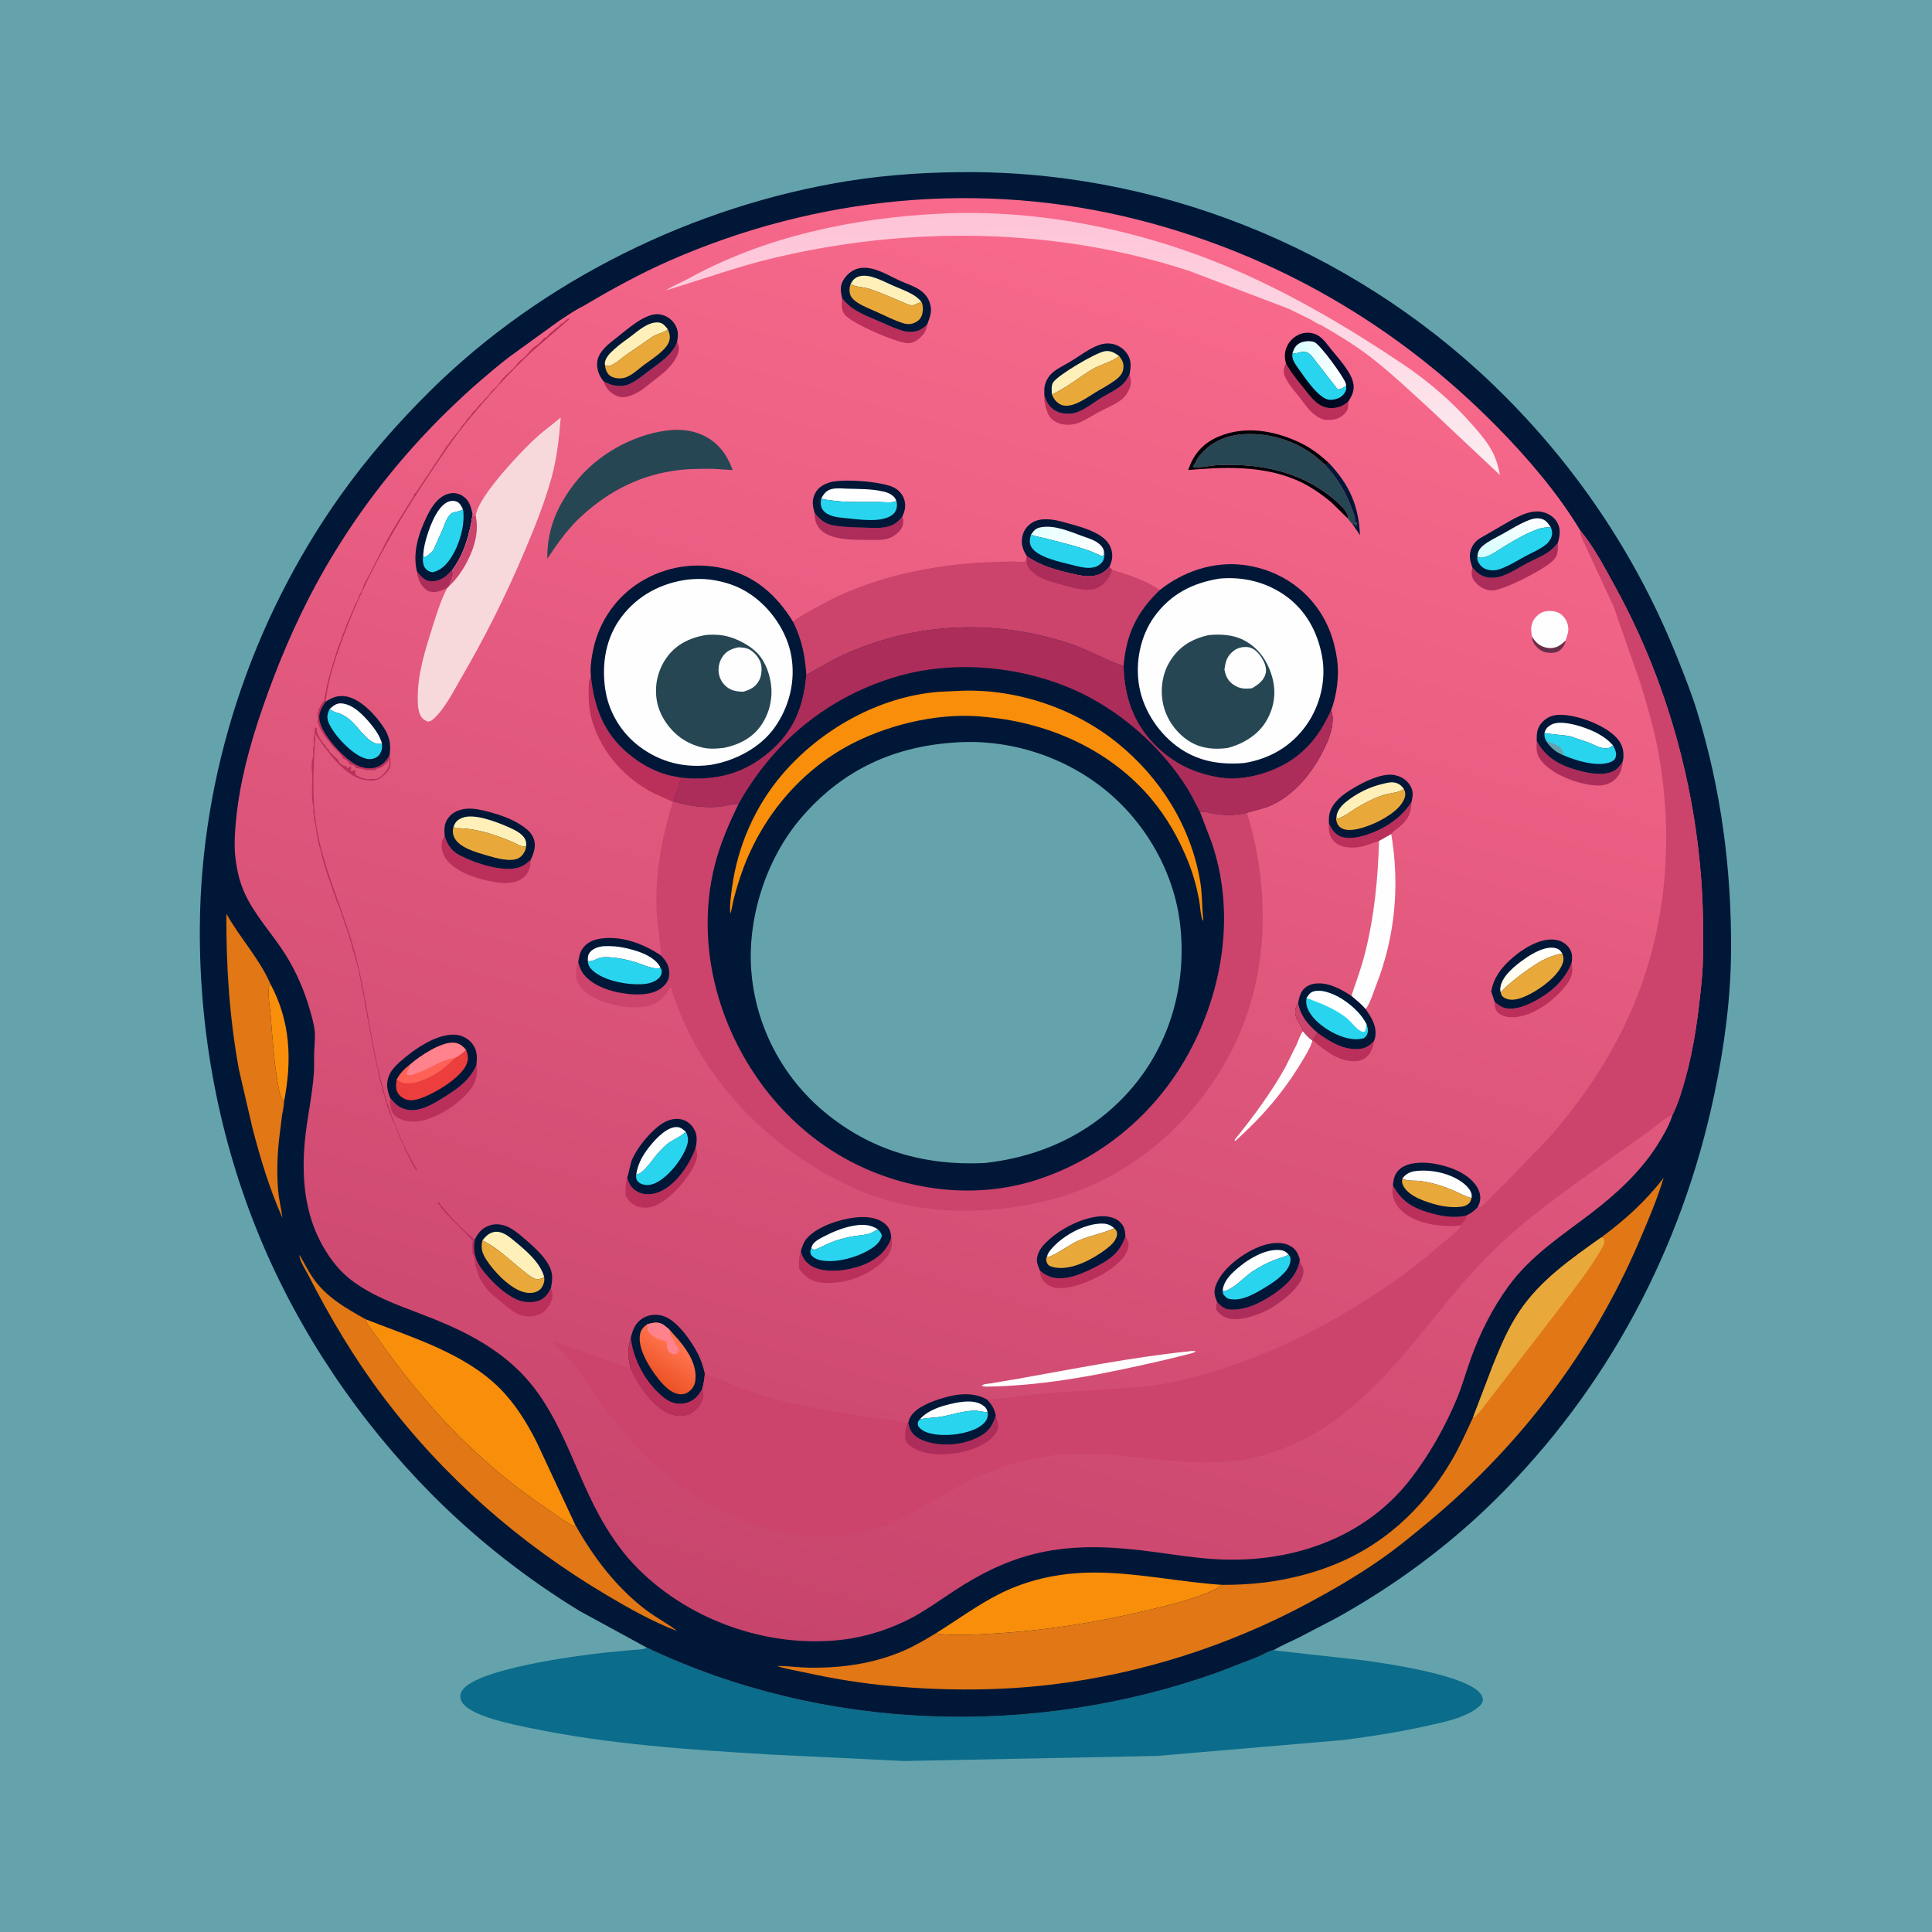 <svg version="1.1" xmlns="http://www.w3.org/2000/svg" style="display: block;" viewBox="0 0 2048 2048" width="1024" height="1024">
<defs>
	<linearGradient id="Gradient1" gradientUnits="userSpaceOnUse" x1="805.545" y1="1733.15" x2="1231.57" y2="239.442">
		<stop class="stop0" offset="0" stop-opacity="1" stop-color="rgb(199,68,108)"/>
		<stop class="stop1" offset="1" stop-opacity="1" stop-color="rgb(249,106,140)"/>
	</linearGradient>
	<linearGradient id="Gradient2" gradientUnits="userSpaceOnUse" x1="1375.61" y1="404.724" x2="1419.69" y2="380.825">
		<stop class="stop0" offset="0" stop-opacity="1" stop-color="rgb(0,5,20)"/>
		<stop class="stop1" offset="1" stop-opacity="1" stop-color="rgb(3,13,49)"/>
	</linearGradient>
	<linearGradient id="Gradient3" gradientUnits="userSpaceOnUse" x1="1381.28" y1="390.914" x2="1419.02" y2="382.807">
		<stop class="stop0" offset="0" stop-opacity="1" stop-color="rgb(218,254,255)"/>
		<stop class="stop1" offset="1" stop-opacity="1" stop-color="rgb(255,255,255)"/>
	</linearGradient>
	<linearGradient id="Gradient4" gradientUnits="userSpaceOnUse" x1="1622.37" y1="1044.5" x2="1620.51" y2="1007.06">
		<stop class="stop0" offset="0" stop-opacity="1" stop-color="rgb(255,254,232)"/>
		<stop class="stop1" offset="1" stop-opacity="1" stop-color="rgb(255,255,255)"/>
	</linearGradient>
	<linearGradient id="Gradient5" gradientUnits="userSpaceOnUse" x1="1101.16" y1="558.727" x2="1167.28" y2="585.766">
		<stop class="stop0" offset="0" stop-opacity="1" stop-color="rgb(231,255,255)"/>
		<stop class="stop1" offset="1" stop-opacity="1" stop-color="rgb(255,255,255)"/>
	</linearGradient>
	<linearGradient id="Gradient6" gradientUnits="userSpaceOnUse" x1="1602.11" y1="590.536" x2="1604.07" y2="549.664">
		<stop class="stop0" offset="0" stop-opacity="1" stop-color="rgb(210,255,255)"/>
		<stop class="stop1" offset="1" stop-opacity="1" stop-color="rgb(255,255,255)"/>
	</linearGradient>
	<linearGradient id="Gradient7" gradientUnits="userSpaceOnUse" x1="693.051" y1="1459.01" x2="715.834" y2="1426.81">
		<stop class="stop0" offset="0" stop-opacity="1" stop-color="rgb(236,83,38)"/>
		<stop class="stop1" offset="1" stop-opacity="1" stop-color="rgb(255,115,78)"/>
	</linearGradient>
	<linearGradient id="Gradient8" gradientUnits="userSpaceOnUse" x1="1149.81" y1="220.807" x2="1162.75" y2="515.585">
		<stop class="stop0" offset="0" stop-opacity="1" stop-color="rgb(254,195,215)"/>
		<stop class="stop1" offset="1" stop-opacity="1" stop-color="rgb(252,237,241)"/>
	</linearGradient>
</defs>
<path transform="translate(0,0)" fill="rgb(100,163,172)" d="M -0 -0 L 2048 0 L 2048 2048 L -0 2048 L -0 -0 z"/>
<path transform="translate(0,0)" fill="rgb(11,108,139)" d="M 685.901 1746.68 C 873.624 1835.74 1095.68 1842.41 1290.52 1772.91 L 1333.13 1756.46 C 1336.94 1754.87 1346.15 1749.31 1349.78 1749.35 L 1447.2 1760.24 C 1472.13 1763.92 1556.63 1775.81 1570.13 1796.34 C 1571.41 1798.27 1572.19 1801.16 1571.7 1803.42 C 1570.95 1806.88 1566.61 1810.3 1563.73 1812.21 C 1549.4 1821.73 1530.57 1825.5 1514 1829.22 C 1484.2 1835.9 1454.33 1840.58 1424.05 1844.5 L 1226.5 1861.36 L 958.499 1866.76 L 815.217 1859.8 C 731.354 1854.82 645.353 1849.07 563 1831.97 C 546.878 1828.63 496.961 1819.4 489.186 1803.37 C 487.71 1800.33 487.535 1796.77 488.945 1793.68 C 499.987 1769.42 613.486 1754.87 638.917 1752.09 L 670.45 1749.07 C 674.678 1748.68 680.776 1748.83 684.649 1747.23 L 685.901 1746.68 z"/>
<path transform="translate(0,0)" fill="rgb(0,23,55)" d="M 685.901 1746.68 L 614.804 1707.94 C 558.037 1673.33 504.435 1631.23 457.634 1584.01 C 380.659 1506.33 317.322 1412.7 275.411 1311.61 C 232.495 1208.08 211.214 1095.69 211.822 983.744 C 212.709 820.744 266.216 658.926 360.319 526.085 C 388.916 485.715 421.37 448.602 456.523 413.844 C 574.591 297.101 735.968 217.758 899.524 191.769 C 942.72 184.906 987.441 182.222 1031.15 182.469 C 1242.24 183.666 1448.51 271.769 1596.89 421.624 C 1675.6 501.105 1736.32 593.026 1777.88 696.848 C 1785.43 715.71 1792.94 734.574 1798.94 754 C 1824.45 836.552 1835.6 921.869 1834.99 1008.08 C 1834.63 1059.18 1827.8 1109.56 1817.35 1159.5 C 1783.08 1323.3 1703.93 1472.57 1584.63 1590.21 C 1535.01 1639.14 1477.87 1681.14 1417 1714.93 L 1376.38 1736.12 C 1367.59 1740.43 1358.21 1744.38 1349.78 1749.35 C 1346.15 1749.31 1336.94 1754.87 1333.13 1756.46 L 1290.52 1772.91 C 1095.68 1842.41 873.624 1835.74 685.901 1746.68 z"/>
<path transform="translate(0,0)" fill="rgb(249,142,11)" d="M 301.018 1168.02 C 298.62 1164.69 297.086 1161.54 296.244 1157.5 C 290.529 1130.09 288.993 1100.9 286.614 1073 C 286 1065.8 282.501 1048.58 286.523 1042.7 C 308.048 1082.79 309.685 1124.2 301.018 1168.02 z"/>
<path transform="translate(0,0)" fill="rgb(225,119,21)" d="M 301.018 1168.02 C 301.121 1172.57 299.607 1178.17 298.924 1182.72 L 295.634 1209.43 C 293.798 1228.71 293.129 1248.77 295.539 1268.01 L 299.536 1291.3 C 285.982 1261.16 275.942 1228.01 267.679 1196.02 L 253.331 1134.15 C 243.278 1079.21 239.594 1024.39 239.991 968.623 C 254.073 993.861 274.961 1016.15 286.523 1042.7 C 282.501 1048.58 286 1065.8 286.614 1073 C 288.993 1100.9 290.529 1130.09 296.244 1157.5 C 297.086 1161.54 298.62 1164.69 301.018 1168.02 z"/>
<path transform="translate(0,0)" fill="rgb(249,142,11)" d="M 993.092 1730.68 C 1014.73 1717.21 1035.2 1702.07 1057.92 1690.4 C 1092.2 1672.8 1129.15 1666.11 1167.5 1667.05 C 1210.15 1668.09 1252.52 1677.14 1295.16 1680 C 1289.14 1685.08 1281.64 1687.85 1274.35 1690.6 C 1260.6 1695.78 1246.73 1699.52 1232.49 1703.09 C 1174.23 1717.67 1116.46 1727.75 1056.44 1731.47 C 1037.19 1732.67 1017.48 1733.99 998.231 1732.34 C 996.136 1732.16 994.828 1731.95 993.092 1730.68 z"/>
<path transform="translate(0,0)" fill="rgb(249,142,11)" d="M 387.44 1398.42 C 435.292 1417.24 491.164 1433.86 528.676 1470.6 C 545.351 1486.93 558.072 1507.31 568.569 1528.03 L 609.761 1616.26 L 608.905 1617.35 C 606.648 1617.26 604.927 1616.22 603 1615.07 C 595.333 1610.5 587.992 1604.78 580.551 1599.79 C 512.357 1554.09 457.551 1497.64 409.5 1431.32 L 394.713 1410.76 C 391.82 1406.66 388.788 1403.31 387.44 1398.42 z"/>
<path transform="translate(0,0)" fill="rgb(225,119,21)" d="M 609.761 1616.26 C 629.133 1650.95 653.417 1682.89 685.277 1707.03 C 695.718 1714.94 707.621 1720.77 717.723 1728.95 C 691.606 1718.99 666.009 1704.52 642.009 1690.24 C 550.436 1635.73 470.527 1565.74 406.207 1480.6 C 375.922 1440.51 349.803 1396.68 326.991 1352 C 324.442 1347.01 316.808 1335.3 317.5 1330.32 C 322.22 1338.15 326.075 1346.34 331.239 1353.93 C 345.512 1374.88 366.005 1386.29 387.44 1398.42 C 388.788 1403.31 391.82 1406.66 394.713 1410.76 L 409.5 1431.32 C 457.551 1497.64 512.357 1554.09 580.551 1599.79 C 587.992 1604.78 595.333 1610.5 603 1615.07 C 604.927 1616.22 606.648 1617.26 608.905 1617.35 L 609.761 1616.26 z"/>
<path transform="translate(0,0)" fill="rgb(225,119,21)" d="M 1697.01 1312.03 C 1722.37 1293.25 1744.26 1273.62 1763.58 1248.45 C 1756.55 1271.72 1746.98 1294.02 1737.43 1316.34 C 1688.24 1431.21 1612.45 1530.99 1516.85 1611.17 C 1499.05 1626.1 1481.04 1640.91 1461.95 1654.17 C 1438.01 1670.79 1412.06 1685.82 1386.38 1699.59 C 1302.85 1744.38 1210.37 1774.09 1116.27 1785.54 C 1060.02 1792.39 1002.16 1792.38 945.786 1787.37 C 914.239 1784.57 884.154 1779.75 853.182 1772.89 C 844.488 1770.97 835.251 1769.62 826.758 1767.02 L 823.882 1766 C 835.087 1765.92 846.254 1767.65 857.5 1767.81 C 891.878 1768.31 925.64 1763.67 957.412 1750.04 C 969.863 1744.69 981.554 1737.73 993.092 1730.68 C 994.828 1731.95 996.136 1732.16 998.231 1732.34 C 1017.48 1733.99 1037.19 1732.67 1056.44 1731.47 C 1116.46 1727.75 1174.23 1717.67 1232.49 1703.09 C 1246.73 1699.52 1260.6 1695.78 1274.35 1690.6 C 1281.64 1687.85 1289.14 1685.08 1295.16 1680 C 1334.03 1680.19 1369.83 1674.91 1406.38 1661.65 C 1463.7 1640.85 1507.92 1600.62 1538.71 1548.32 C 1547.31 1533.7 1554.11 1518.3 1561.29 1502.97 L 1582.41 1447.62 C 1590.33 1427.85 1598.76 1407.88 1610.66 1390.11 C 1632.69 1357.19 1665.22 1334.64 1697.01 1312.03 z"/>
<path transform="translate(0,0)" fill="rgb(233,169,58)" d="M 1561.29 1502.97 L 1582.41 1447.62 C 1590.33 1427.85 1598.76 1407.88 1610.66 1390.11 C 1632.69 1357.19 1665.22 1334.64 1697.01 1312.03 L 1700.23 1312.62 C 1700.33 1313.82 1700.79 1315.88 1700.59 1317 C 1699.83 1321.13 1695.89 1326.79 1693.74 1330.37 C 1683.09 1348.11 1669.83 1364.58 1657.5 1381.18 L 1570.2 1494.61 C 1567.72 1497.54 1564.81 1501.35 1561.29 1502.97 z"/>
<path transform="translate(0,0)" fill="url(#Gradient1)" d="M 618.676 324.237 C 647.966 306.866 678.018 290.268 709.221 276.541 C 865.855 207.635 1040.75 190.696 1206.9 233.08 C 1352.68 270.267 1481.7 345.393 1586.99 452.498 C 1619.32 485.379 1651.6 523.045 1675.38 562.652 C 1689.96 580.276 1701.27 602.126 1712.25 622.117 C 1772.62 732.013 1805.05 859.633 1805.38 985.051 C 1805.43 1002.81 1805.66 1020.82 1803.96 1038.5 C 1800.56 1073.71 1796.25 1108.4 1786.77 1142.58 C 1783.11 1155.77 1779.08 1169.71 1772.85 1181.96 C 1769.78 1192.41 1763.37 1203.4 1757.62 1212.63 C 1739.61 1241.55 1713.49 1265.62 1686.59 1286.14 C 1655.3 1310.03 1623.22 1330.68 1599.5 1362.86 C 1582.23 1386.3 1568.82 1413.17 1559 1440.53 C 1554.16 1453.99 1550.35 1467.86 1544.97 1481.12 C 1532.72 1511.3 1515.05 1542.3 1495.15 1568.01 C 1445.14 1632.61 1364.82 1658.16 1285.31 1652.6 C 1259.86 1650.82 1234.81 1646.31 1209.5 1643.38 C 1170.66 1638.88 1132.13 1637.87 1094 1647.87 C 1064.14 1655.69 1038.18 1668.95 1012.44 1685.72 C 997.698 1695.32 983.371 1705.83 967.878 1714.22 C 945.609 1726.28 919.31 1734.93 894.128 1738.03 C 813.543 1747.98 726.415 1716.76 670.888 1657.24 C 656.882 1642.23 644.601 1623.74 634.804 1605.73 C 606.539 1553.77 592.833 1494.37 549.013 1451.98 C 520.168 1424.07 484.3 1407.39 447.209 1393.23 C 420.962 1383.21 393.055 1373.38 370.787 1355.72 C 357.184 1344.92 346.955 1330.39 339.091 1315.06 C 321.111 1279.99 319.381 1239.08 324.158 1200.6 C 326.742 1179.8 331.16 1158.95 332.67 1138.04 C 333.163 1131.22 332.839 1124.34 332.963 1117.5 C 333.11 1109.33 334.383 1100.63 333.552 1092.5 C 332.864 1085.79 330.725 1078.5 328.908 1072 C 322.91 1050.55 313.853 1029.55 301.879 1010.76 C 288.454 989.697 270.668 970.869 259.983 948.196 C 254.247 936.025 251.398 923.762 249.696 910.5 C 247.94 896.805 248.932 882.792 250.227 869.105 C 254.013 829.088 265.189 788.314 278.3 750.442 C 293.836 705.567 312.421 661.189 335.079 619.405 C 385.613 526.212 455.593 444.595 538.81 379.099 L 592.685 340.104 C 601.141 334.587 609.583 328.653 618.676 324.237 z"/>
<path transform="translate(0,0)" fill="rgb(105,45,73)" d="M 1659.75 678.758 C 1659.18 682.101 1658.11 684.38 1655.91 687 C 1652.92 690.568 1649.63 691.89 1645.03 692.044 C 1638.88 692.249 1633.86 690.771 1629.44 686.276 C 1626.01 682.791 1624.18 679.785 1624.11 674.872 C 1627.58 680.531 1631.73 684.646 1638.37 686.291 C 1643.12 687.471 1648.28 687.053 1652.55 684.5 C 1655.12 682.962 1657.6 680.84 1659.75 678.758 z"/>
<path transform="translate(0,0)" fill="rgb(0,23,55)" d="M 1409.04 491.162 C 1430.44 513.929 1440.22 535.999 1441.66 567.291 L 1433.5 555.223 L 1434.37 554.64 C 1436.13 555.408 1436.06 555.906 1437 557.5 L 1438.51 556 L 1438.15 553.851 L 1436.51 554.25 L 1436.25 552.5 L 1436.32 550.865 C 1436.37 547.196 1434.28 542.919 1433.04 539.5 C 1426.29 520.92 1417.23 506.058 1403.53 491.797 L 1409.04 491.162 z"/>
<path transform="translate(0,0)" fill="rgb(173,45,90)" d="M 441.911 605.534 C 444.443 609.054 447.745 612.835 451.665 614.848 C 455.762 616.952 461.473 616.317 465.603 614.668 L 467 614.072 C 472.193 611.884 475.786 607.821 479.677 603.88 C 480.369 608.1 480.589 610.53 479.009 614.5 L 476.361 621.065 L 474.017 623.403 L 473.388 623.657 C 470.116 625.047 466.897 626.548 463.382 627.222 C 459.597 627.949 455.026 627.68 451.863 625.244 C 445.502 620.347 442.838 613.272 441.911 605.534 z"/>
<path transform="translate(0,0)" fill="rgb(186,48,91)" d="M 1396.84 1094.96 C 1410.02 1104.68 1425.79 1114.23 1442.97 1111.62 C 1448.65 1110.76 1452.6 1107.48 1456.5 1103.53 C 1455.68 1108.87 1454.37 1113.72 1450.92 1118.02 C 1447.24 1122.59 1442.99 1124.46 1437.22 1124.89 C 1420.01 1126.15 1404.2 1113.62 1391.94 1102.93 C 1392.85 1099.2 1394.16 1097.65 1396.84 1094.96 z"/>
<path transform="translate(0,0)" fill="rgb(186,48,91)" d="M 1584.32 1061.87 C 1587.11 1064.2 1589.96 1066.67 1593.43 1067.93 C 1602.38 1071.18 1613.21 1067.68 1621.48 1063.86 C 1640.82 1054.93 1658.38 1040.82 1666 1020.48 C 1667.31 1028.9 1666.99 1034.75 1661.91 1042.01 C 1650.82 1057.84 1628.67 1075.12 1609 1077.89 C 1602.17 1078.85 1594.52 1078.6 1588.87 1074.2 C 1585.52 1071.59 1584.64 1068.49 1584.36 1064.43 L 1584.32 1061.87 z"/>
<path transform="translate(0,0)" fill="rgb(186,48,91)" d="M 1476.54 1256.6 C 1485.23 1272.82 1496.82 1280.14 1514.13 1285.29 C 1527.05 1289.13 1541.93 1291.89 1555.14 1288.24 C 1554.5 1290.22 1553.88 1292.52 1552.81 1294.3 C 1551.74 1296.09 1549.81 1297.05 1548.84 1298.84 C 1539.66 1300.15 1530.79 1299.82 1521.62 1298.57 C 1507.09 1296.59 1490.07 1290.66 1481.28 1278.29 C 1476.36 1271.38 1475.16 1264.87 1476.54 1256.6 z"/>
<path transform="translate(0,0)" fill="rgb(186,48,91)" d="M 1363.19 385.322 C 1368.1 394.435 1374.79 402.417 1381.22 410.48 C 1387.29 418.079 1394.15 428.12 1403.76 431.395 C 1409.76 433.441 1417.4 432.815 1423.03 429.937 C 1425.23 428.813 1427.24 427.237 1429.21 425.754 C 1429.16 428.122 1429.29 431.053 1428.64 433.328 C 1427.36 437.752 1422.18 441.886 1418.06 443.521 C 1413.19 445.458 1404.98 445.982 1400.13 443.654 L 1399 443.066 C 1388.9 438.053 1383.47 428.692 1376.73 420.141 C 1372.09 414.255 1366.55 408.253 1363.22 401.519 L 1362.65 400.323 C 1362.16 399.334 1361.63 398.354 1361.35 397.277 C 1360.27 393.007 1360.9 388.904 1363.19 385.322 z"/>
<path transform="translate(0,0)" fill="rgb(186,48,91)" d="M 1408.69 872.983 C 1411.23 878.129 1413.72 882.548 1418.78 885.577 C 1425.98 889.884 1436.7 888.253 1444.38 886.194 C 1464.23 880.869 1485.62 867.837 1496.24 849.992 C 1496.05 861.075 1493.54 867.065 1485.35 874.981 C 1483.33 876.937 1475.45 882.174 1474.79 884.194 L 1461.86 891.45 C 1452.32 894.395 1444.39 898.574 1433.95 898.508 C 1426.28 898.459 1418.98 897.294 1413.63 891.289 C 1408.88 885.958 1408.21 879.766 1408.69 872.983 z"/>
<path transform="translate(0,0)" fill="rgb(173,45,90)" d="M 640.035 404.431 L 646 407.125 C 652.472 409.642 660.871 409.994 667.235 407.097 C 674.951 403.585 681.756 397.848 688.443 392.735 C 699.974 383.92 712.462 376.553 717.752 362.426 C 719.917 367.352 720.273 371.126 718.116 376.186 C 712.497 389.37 700.811 397.31 689.977 405.83 C 683.288 411.091 677.678 416.05 669.5 418.965 C 662.413 421.49 658.445 422.31 651.5 418.555 C 646.379 415.787 641.923 410.869 640.256 405.252 L 640.035 404.431 z"/>
<path transform="translate(0,0)" fill="rgb(186,48,91)" d="M 664.796 1248.33 L 666.256 1252.46 C 668.573 1258.11 672.308 1261.91 677.951 1264.28 C 684.759 1267.13 692.98 1266.17 699.559 1263.2 C 717.199 1255.24 731.056 1234.44 737.361 1216.77 C 739.56 1221.46 739.451 1225.92 737.7 1230.8 C 731.778 1247.31 711.775 1270.22 695.719 1277.62 C 689.637 1280.43 681.08 1281.19 674.774 1278.53 C 669.257 1276.21 665.933 1272.43 663.12 1267.28 C 663.064 1260.97 662.771 1255.07 664.622 1248.98 L 664.796 1248.33 z"/>
<path transform="translate(0,0)" fill="rgb(186,48,91)" d="M 1193.02 1310.33 C 1195.71 1315.07 1197.31 1318.45 1195.6 1324.12 C 1191.4 1338.04 1171.35 1350.16 1158.73 1355.95 C 1147 1361.33 1127.49 1368.79 1114.68 1363.9 C 1110.32 1362.24 1105.64 1358.7 1103.8 1354.31 C 1102.82 1351.95 1102.59 1349.35 1102.36 1346.83 C 1106.25 1350.15 1109.54 1352.29 1114.46 1353.77 C 1129.91 1358.45 1149 1349.36 1162.58 1342.38 C 1177.52 1334.7 1187.68 1326.77 1193.02 1310.33 z"/>
<path transform="translate(0,0)" fill="rgb(186,48,91)" d="M 892.679 316.128 C 902.981 329.402 916.276 333.859 931.235 340.332 C 939.052 343.715 946.866 347.526 955 350.077 L 956.552 350.575 C 962.92 352.528 970.415 352.442 976.343 349.087 C 978.742 347.729 980.831 345.936 982.846 344.075 C 982.22 349.691 980.209 353.321 976.138 357.266 C 972.317 360.97 967.177 364.209 961.653 363.77 C 948.924 362.758 903.293 343.055 895.501 333.56 C 891.398 328.561 892.204 322.106 892.679 316.128 z"/>
<path transform="translate(0,0)" fill="rgb(173,45,90)" d="M 1629.04 785.828 C 1639 803.383 1653.46 811.434 1672.52 816.579 C 1684.2 819.733 1700.45 823.09 1711.52 816.715 C 1715.21 814.59 1717.53 811.145 1719.98 807.777 C 1719.82 814.459 1717.27 821.341 1712.24 825.947 C 1706.08 831.585 1699.14 833.144 1691.02 832.594 C 1673.18 831.386 1646.99 821.71 1634.97 807.873 C 1628.52 800.441 1628.48 795.035 1629.04 785.828 z"/>
<path transform="translate(0,0)" fill="rgb(173,45,90)" d="M 1377.9 1335.23 C 1378.21 1337.54 1378.07 1338.92 1379.45 1340.79 C 1381.6 1343.72 1382.17 1346.99 1381.48 1350.52 C 1378.71 1364.7 1360.07 1378.69 1348.46 1385.97 C 1337.32 1392.96 1315.31 1400.94 1302.12 1397.55 C 1296.6 1396.13 1292.66 1393.05 1289.36 1388.5 C 1288.93 1385.05 1288.9 1383.59 1290.27 1380.4 C 1293.35 1383.66 1297.4 1387.31 1302 1387.93 C 1319.68 1390.32 1339.97 1379.4 1353.78 1369.24 C 1365.68 1360.48 1375.57 1350.38 1377.9 1335.23 z"/>
<path transform="translate(0,0)" fill="rgb(173,45,90)" d="M 863.61 543.788 C 869.87 551.962 875.663 555.971 886.171 557.444 C 896.366 558.873 906.945 559.095 917.225 559.347 C 927.907 559.608 940.696 560.948 949.809 554.279 C 952.278 552.473 954.378 550.049 956.416 547.79 C 957.187 549.233 957.486 550.312 957.486 551.962 C 957.486 557.356 956.205 560.288 952.419 564.066 C 944.325 572.14 936.632 572.455 925.837 572.318 C 909.361 572.11 881.489 573.968 869.5 561.135 C 864.673 555.968 863.506 550.642 863.61 543.788 z"/>
<path transform="translate(0,0)" fill="rgb(186,48,91)" d="M 1197.28 397.039 C 1199.34 402.281 1199.36 407.321 1197.11 412.543 C 1195.4 416.482 1193.31 419.717 1190.05 422.579 C 1183.41 428.419 1173.14 432.397 1165.29 436.579 C 1158.13 440.396 1150.96 445.218 1143.42 448.197 C 1136.25 451.029 1127.12 451.087 1120.16 447.74 C 1114.11 444.833 1111.45 441.005 1109.41 434.737 C 1107.6 429.198 1106.93 425.012 1107.04 419.16 C 1108.8 425.427 1112.17 431.253 1117.76 434.827 C 1123.73 438.648 1132.77 439.504 1139.54 437.658 C 1149.33 434.986 1159.07 426.742 1167.79 421.5 C 1175.13 417.086 1183.67 413.276 1190.03 407.457 C 1193.26 404.51 1195.27 400.853 1197.28 397.039 z"/>
<path transform="translate(0,0)" fill="rgb(186,48,91)" d="M 848.868 1326.54 L 850.444 1330.92 C 852.967 1337.32 858.165 1341.62 864.517 1344.08 C 879.921 1350.05 903.738 1346.2 918.512 1339.37 C 930.923 1333.64 940.068 1325.48 944.758 1312.42 C 946.308 1318.83 945.257 1324.64 941.667 1330.19 C 932.485 1344.41 910.592 1355.39 894.355 1358.39 C 882.925 1360.5 866.731 1361.66 856.547 1354.77 C 852.783 1352.23 849.683 1348.4 847.003 1344.78 C 846.956 1338.57 846.474 1332.39 848.868 1326.54 z"/>
<path transform="translate(0,0)" fill="rgb(173,45,90)" d="M 1651.34 575.596 C 1651.53 582.942 1651.89 588.393 1646.58 593.985 C 1637.95 603.08 1593.48 626.303 1581.19 625.925 C 1574.52 625.72 1567.96 622.074 1563.71 617.035 C 1560.71 613.474 1559.68 609.87 1560.18 605.275 L 1560.83 601.707 L 1564.9 606.074 C 1570.33 611.017 1576.86 612.974 1584.14 612.386 C 1596.02 611.424 1608.44 602.427 1618.82 597.044 C 1626.88 592.863 1636.53 589.019 1643.69 583.456 C 1646.55 581.238 1648.99 578.328 1651.34 575.596 z"/>
<path transform="translate(0,0)" fill="rgb(254,254,254)" d="M 1624.11 674.872 C 1622.77 668.491 1622.31 662.632 1625.97 656.882 C 1628.59 652.771 1633.14 649.08 1638 648.078 C 1642.79 647.091 1649.6 647.644 1653.76 650.5 C 1658.69 653.884 1661.7 659.093 1662.38 665 C 1662.95 669.967 1661.14 673.871 1659.72 678.451 L 1659.75 678.758 C 1657.6 680.84 1655.12 682.962 1652.55 684.5 C 1648.28 687.053 1643.12 687.471 1638.37 686.291 C 1631.73 684.646 1627.58 680.531 1624.11 674.872 z"/>
<path transform="translate(0,0)" fill="rgb(254,254,254)" d="M 1391.33 1102.99 C 1388.75 1111.49 1383.2 1120.05 1378.6 1127.62 C 1359.41 1159.13 1336.86 1184.91 1309.5 1209.48 L 1308.61 1208.5 C 1328.32 1184.04 1347.14 1158.81 1362.51 1131.34 L 1374.41 1107.39 C 1376.53 1102.52 1378.13 1097.38 1381.15 1092.98 C 1384.35 1096.73 1387.32 1100.05 1391.33 1102.99 z"/>
<path transform="translate(0,0)" fill="rgb(186,48,91)" d="M 413.562 1163.75 C 416.802 1167.73 420.528 1172 425.259 1174.19 C 433.316 1177.92 441.09 1177.3 449.325 1174.34 C 457.082 1171.55 464.495 1166.94 471.454 1162.57 C 486.013 1153.44 497.706 1145.15 505.035 1129.14 C 506.778 1136.83 505.094 1145.08 500.902 1151.71 C 490.746 1167.77 465.478 1184.28 446.767 1188.11 C 438.06 1189.89 428.144 1189.13 420.595 1184.08 C 417.475 1181.99 415.692 1179.61 414.7 1176 L 414.363 1174.8 C 413.391 1171.2 413.366 1168.13 413.537 1164.43 L 413.562 1163.75 z"/>
<path transform="translate(0,0)" fill="rgb(0,0,8)" d="M 1428.82 549.73 L 1411.54 532.716 C 1400.22 523.253 1387.46 514.477 1373.83 508.695 C 1337.82 493.414 1297.69 494.914 1259.52 498.255 L 1262.57 490.545 C 1269.78 475.288 1281.11 466.3 1296.79 460.874 C 1324.5 451.287 1354.37 457.547 1379.97 470.216 C 1390.89 475.621 1400.13 482.929 1409.04 491.162 L 1403.53 491.797 C 1382.44 471.19 1353.87 459.947 1324.31 460.066 C 1306.08 460.14 1288.91 465.197 1275.91 478.403 C 1273.24 481.12 1270.91 483.745 1268.91 487 L 1264.54 495.001 C 1269.83 496.621 1282.09 493.622 1288.11 493.264 C 1329.2 490.818 1370.6 497.53 1404.62 521.97 C 1411.92 527.216 1425.35 537.668 1428.66 546.005 C 1429.22 547.426 1429.05 548.28 1428.82 549.73 z"/>
<path transform="translate(0,0)" fill="rgb(186,48,91)" d="M 584.052 1365.12 L 585.468 1370.48 C 586.541 1376.34 583.826 1381.73 580.419 1386.36 C 576.482 1391.71 571.336 1394.21 564.881 1395.2 C 547.152 1397.94 536.272 1383.07 523.577 1373.82 C 518.8 1370.34 513.784 1363.85 510.724 1358.78 L 510 1357.5 C 509.015 1355.81 508.066 1354.33 507.443 1352.46 L 505.005 1344.99 L 504.51 1343 L 503.51 1341.5 C 504.252 1339.63 504.135 1338.95 503.51 1337 C 502.927 1335.18 502.748 1332.58 502 1331 C 501.106 1329.11 500.689 1329.2 500.755 1327 C 500.861 1323.49 500.149 1318.67 501.117 1315.43 L 501.5 1314.51 L 500.5 1314.49 L 472.75 1286.25 C 471.283 1283.74 469.138 1282.49 467.75 1280.25 C 466.388 1278.05 466.182 1277.59 464.25 1275.75 L 464.5 1273.72 C 475.533 1288.17 489.124 1302.6 503.283 1313.99 C 501.345 1325.79 503.16 1334.74 510.33 1344.7 C 519.346 1357.21 539.464 1377.42 555.5 1379.86 C 562.439 1380.92 570.644 1380.36 576.332 1375.91 C 579.981 1373.06 582.143 1369.26 584.052 1365.12 z"/>
<path transform="translate(0,0)" fill="rgb(186,48,91)" d="M 471.401 886.246 C 474.399 895.873 478.801 902.303 487.979 907.025 C 503.261 914.887 533.266 924.961 549.94 919.531 C 555.22 917.812 558.875 915.023 562.713 911.105 L 562.576 912.302 L 562.373 915.132 C 561.827 921.018 559.49 926.64 554.765 930.383 C 546.978 936.551 536.535 936.802 527.105 935.408 L 525.5 935.155 C 511.025 932.953 495.075 928.382 482.854 920.106 C 475.527 915.144 469.864 908.581 468.321 899.679 C 467.475 894.802 468.567 890.122 471.401 886.246 z"/>
<path transform="translate(0,0)" fill="rgb(254,254,254)" d="M 1260.75 1432.43 C 1262.81 1431.79 1265.52 1432.25 1267.69 1432.33 C 1265.17 1434.39 1261.88 1434.84 1258.77 1435.69 L 1236.66 1441.13 C 1174.97 1455.47 1111.78 1468.76 1048.21 1469.84 C 1045.48 1469.84 1043.05 1470.01 1040.5 1468.84 C 1043.23 1466.8 1047.39 1466.94 1050.76 1466.37 L 1079.11 1461.55 C 1139.33 1450.9 1199.88 1438.68 1260.75 1432.43 z"/>
<path transform="translate(0,0)" fill="rgb(186,48,91)" d="M 412.875 800.99 C 414.212 804.294 414.226 808.463 413.831 812 C 413.327 816.511 406.806 822.368 403.238 824.945 C 398.458 828.397 390.941 827.616 385.496 826.596 C 364.908 822.738 345.094 794.388 334.325 777.97 C 332.762 810.825 330.087 842.056 335.289 874.871 C 342.549 920.663 362.968 962.09 375.323 1006.44 C 388.42 1053.44 392.409 1102.43 404.891 1149.5 C 412.898 1179.7 425.458 1211.87 441.403 1238.81 L 442.416 1240.5 L 441 1240.5 L 439.75 1238.25 C 438.37 1235.68 436.551 1233.26 435.359 1230.64 L 431 1221.5 C 430.236 1220.13 429.574 1219.98 429.234 1218.29 C 428.422 1214.24 425.595 1210.37 424 1206.5 L 423 1204 C 420.823 1199.31 419.465 1193.35 417 1189 C 415.37 1186.12 416.446 1189.57 415.5 1186 C 415.04 1184.26 414.735 1183.17 413.859 1181.55 C 413.049 1180.04 412.91 1180.11 412.5 1178.49 L 412 1176 C 411.166 1173.98 410.268 1173.22 409.938 1170.91 L 409.75 1169.25 L 408 1163.47 L 407.5 1162 L 407 1160 C 405.775 1157.64 406.087 1159.44 405.859 1157.39 L 405.75 1156.25 C 404.808 1153.08 404.05 1149.62 403 1146.5 C 402.256 1144.29 402.401 1142.29 401.75 1140.25 C 400.765 1137.16 401.112 1139.77 400.862 1137.22 L 400.755 1136 C 400.303 1134.18 400.291 1131.94 399.75 1130.25 C 398.767 1127.17 399.111 1129.76 398.862 1127.22 L 398.755 1126 L 397.755 1122 C 397.26 1120.27 397.168 1118.72 396.755 1117 C 396.004 1113.88 396.393 1117.38 396.126 1114.72 C 395.951 1112.97 395.95 1111.49 395.221 1109.84 L 394.755 1109 L 395 1107.5 C 394.111 1105.43 394.513 1104.48 394 1102.5 C 393.556 1100.79 393.424 1099.14 393 1097.5 C 392.556 1095.79 392.424 1094.14 392 1092.5 C 391.496 1090.55 391.533 1088.24 391 1086.5 C 390.348 1084.37 390.581 1082.4 390 1080.5 C 388.992 1077.2 389.348 1080.27 389.109 1077.17 C 388.96 1075.23 389.108 1075.92 388.766 1074.2 L 387.5 1068 L 387 1065.5 L 386.755 1063 C 386.179 1060.78 386.368 1058.33 385.75 1056.25 C 384.732 1052.82 385.135 1056 384.862 1053.22 L 384.755 1052 L 384.25 1050.75 L 384 1047.5 C 383.588 1045.92 382.719 1044.75 382.755 1043 L 383 1041.5 L 382.25 1039.75 L 381.75 1036.25 C 381.309 1034.61 380.741 1034.47 380.737 1032.59 L 380.75 1031.25 C 380.279 1029.27 379.66 1026.42 379 1024.5 C 378.344 1022.59 378.28 1021.11 377.75 1019.25 C 377.466 1018.26 376.953 1017.33 376.75 1016.31 L 375.75 1012.25 C 375.044 1010.34 374.167 1008 373.755 1006 C 372.966 1002.17 374.062 1005.64 373.031 1002.55 L 371.75 998.25 C 371.041 996.303 370.681 994.481 370.031 992.531 L 367.5 985 L 366.5 982 L 365.755 981 C 365.467 978.743 365.679 979.46 365.047 977.562 L 362.5 970 C 361.71 967.199 360.258 964.817 359.5 962 C 358.869 959.655 357.729 957.782 356.969 955.5 L 356.5 954 L 355.5 951 C 354.843 948.67 353.727 946.775 352.969 944.5 L 349.5 934 C 348.855 931.713 347.695 929.807 347.078 927.547 L 346.75 926.25 L 345.031 920.531 L 343.5 916 C 342.881 914.182 342.595 912.266 342 910.5 C 341.361 908.604 341.276 907.092 340.75 905.25 C 340.14 903.114 339.708 900.558 339 898.5 L 338.25 896.75 C 337.77 895.059 337.972 893.603 337.221 891.906 L 336.755 891 C 337.099 888.195 335.71 887.457 336 884.5 C 334.981 882.121 335.658 880.657 335 878.5 C 334.348 876.366 334.581 874.404 334 872.5 C 333.185 869.832 332.61 868.163 332.847 865.266 L 333 864 C 330.971 860.957 332.75 857.844 332 854.5 C 329.749 844.464 331.026 834.731 331 824.5 C 330.987 819.198 329.49 810.516 331 805.5 C 331.604 803.494 332.044 802.685 332 800.5 C 331.942 797.617 331.852 794.909 332 792 L 333 790.5 C 332.453 787.274 332.261 783.722 333 780.5 C 333.469 778.457 333.805 777.62 333.649 775.453 C 333.516 773.61 333.479 773.111 334.005 771.25 L 335.75 772.005 L 336 776.5 L 336.75 778.005 C 337.762 780.24 338.581 781.96 340 784 L 341.25 785.75 C 342.5 788.178 342.848 788.313 344.995 790.005 C 345.381 792.649 347.043 793.308 348.995 795.005 L 349 796.5 L 358.995 806.005 L 359 807.5 C 360.996 809.655 362.356 810.721 364.995 812.005 L 366.5 812 L 369 814.5 L 371.5 812 C 372.525 814.588 372.524 814.415 371.49 817 C 372.298 817.792 371.762 817.499 373.25 817.505 C 375.431 816.253 374.327 816.5 376.49 816.5 L 376.75 821.25 C 382.23 824.201 387.765 826.781 394.141 825.74 C 395.9 825.453 395.24 825.406 397.188 825.724 L 398.5 826 L 400.75 824.75 L 402.5 824 C 405.945 822.044 411.94 814.946 412.5 811 C 412.657 809.893 412.601 808.763 412.756 807.656 L 413 806 L 411.995 805.995 C 411.225 808.288 409.856 808.68 408.25 810.25 C 406.205 812.248 404.852 813.549 401.966 814.28 C 400.892 814.552 399.416 814.851 398.5 815.49 C 396.535 816.861 398.669 816.633 395.5 816.49 C 393.74 816.411 392.236 816.263 390.453 816.383 C 387.149 816.605 385.31 815.249 382.25 814.75 C 380.367 814.443 378.974 814.606 377.005 813.995 L 376.75 812.495 L 373 810.245 L 371.5 811 C 369.808 808.159 367.705 805.569 364.534 804.31 L 363.5 804 C 363.5 801.437 356.867 795.426 354.75 793.25 L 352.51 791 L 344.51 780.5 C 343.703 779.504 343.086 778.944 342.504 777.781 L 342.005 776.75 C 340.261 773.807 338.307 770.893 337.626 767.458 L 337.51 766.5 L 336.51 765.5 C 336.818 762.87 337.184 760.297 336.786 757.656 C 336.448 755.416 336.634 755.801 337.755 754 L 337.51 752 L 338.5 751 C 339.322 749.622 339.12 748.384 340.289 747.016 L 341.005 746.25 C 342.764 743.346 339.868 746.786 342.662 743.674 L 343.75 742.505 L 344 740.5 C 344.527 738.522 344.459 736.271 345 734.5 C 346.008 731.2 345.652 734.268 345.891 731.172 C 346.04 729.232 345.892 729.916 346.234 728.203 L 346.5 727 L 347.755 722 L 348.25 719.25 C 349.439 715.579 348.691 719.109 349.25 716.312 L 350.25 712.25 C 351.811 708.037 352.706 703.491 354.25 699.25 C 354.959 697.303 355.319 695.481 355.969 693.531 L 358.5 686 C 359.157 683.67 360.273 681.775 361.031 679.5 L 361.5 678 L 362.5 675 C 363.56 671.241 365.836 667.702 366.766 663.984 C 367.134 662.512 366.84 663.302 367.609 661.609 L 372 651.5 L 373 649 C 373.645 647.611 374.391 646.485 374.766 644.984 C 375.756 641.025 378.79 637.885 379.766 633.984 C 380.756 630.025 383.79 626.885 384.766 622.984 C 385.853 618.636 388.977 614.046 391 610 L 408.641 575.641 L 411 571 L 415 564 L 421 554 L 431 538 C 432.516 535.865 433.597 533.565 435.047 531.391 C 436.394 529.37 438.243 527.231 438.846 524.846 L 439.005 524.005 C 440.192 522.896 441.09 521.927 442 520.562 L 472 475.5 C 472.954 474.015 473.796 472.673 474.922 471.297 C 476.261 469.66 475.82 470.337 477 468.5 C 480.585 462.92 485.984 457.865 489.25 452.25 C 490.716 449.729 492.859 448.498 494.25 446.25 C 496.065 443.319 493.918 445.513 495.959 443.487 C 497.501 441.956 498.929 440.918 499.922 438.94 C 501.27 436.254 504.221 434.555 506 432 C 507.135 430.37 507.925 429.303 509.425 427.969 L 511.25 426.25 C 513.398 422.727 517.376 420.506 519.25 417.25 C 521.818 412.789 526.764 410.367 529.25 406.25 C 533.935 398.49 542.621 393.403 548 386 C 550.824 382.114 553.442 381.082 556.404 378.15 C 559.823 374.765 563.709 369.231 567.75 366.75 C 571.546 364.419 574.154 361.275 577.25 358.005 C 580.013 357.994 581.481 354.208 583.75 352.75 C 586.045 351.276 587.631 349.062 589.75 347.75 C 592.135 346.274 593.578 344.094 595.75 342.75 C 598.954 340.766 596.196 343.479 598.812 340.539 C 600.147 339.04 601.095 338.431 603 337.67 L 604.144 337.749 L 563.454 373.072 C 539.326 395.55 516.964 420.634 495.924 445.976 C 481.345 463.535 468.971 482.356 456.289 501.281 C 420.115 555.262 387.385 611.897 364.707 673 C 356.23 695.839 347.929 719.52 345.166 743.819 C 341.199 749.524 337.37 755.637 338.558 762.961 C 341.07 778.448 361.757 800.838 374.735 809.181 C 381.148 813.304 389.745 815.763 397.333 813.854 C 404.866 811.958 408.816 807.277 412.875 800.99 z"/>
<path transform="translate(0,0)" fill="rgb(186,48,91)" d="M 626.363 716.765 C 629.821 750.165 640.135 777.858 666.975 799.752 C 678.619 809.25 691.309 816.533 705.722 820.915 C 711.107 822.552 716.631 823.21 722.087 824.484 C 720.754 829.512 719.333 834.396 717.487 839.264 C 716.24 842.553 714.225 846.195 714.084 849.691 L 713.117 849.936 L 693 840.913 C 662.695 825.249 638.309 798.459 628.17 765.651 C 624.596 754.085 623.799 743.557 623.955 731.545 C 624.024 726.271 623.789 721.558 626.363 716.765 z"/>
<path transform="translate(0,0)" fill="rgb(254,254,254)" d="M 1474.79 884.194 C 1484 938.648 1478.85 993.237 1458.66 1044.7 C 1455.49 1052.8 1452.76 1062.64 1447.7 1069.77 C 1443.12 1064.53 1437.81 1060.2 1432.51 1055.73 C 1437.6 1040.84 1443.01 1026.02 1446.89 1010.76 C 1456.87 971.495 1460.65 931.822 1461.86 891.45 L 1474.79 884.194 z"/>
<path transform="translate(0,0)" fill="url(#Gradient2)" d="M 1363.19 385.322 C 1361.29 378.004 1361.5 371.934 1365.27 365.204 C 1368.41 359.593 1374.6 354.758 1380.91 353.305 C 1386.77 351.952 1393.34 352.92 1398.32 356.361 C 1403.37 359.855 1407.5 365.792 1411.29 370.55 C 1419.32 380.615 1433.62 395.467 1434.88 408.381 C 1435.51 414.844 1432.61 420.548 1429.21 425.754 C 1427.24 427.237 1425.23 428.813 1423.03 429.937 C 1417.4 432.815 1409.76 433.441 1403.76 431.395 C 1394.15 428.12 1387.29 418.079 1381.22 410.48 C 1374.79 402.417 1368.1 394.435 1363.19 385.322 z"/>
<path transform="translate(0,0)" fill="url(#Gradient3)" d="M 1370.12 374.095 C 1371.66 369.547 1373.46 366.01 1377.86 363.654 C 1381.89 361.498 1389.11 360.968 1393.33 362.696 C 1399.57 365.252 1424.61 399.845 1426.48 406.253 C 1426.79 407.324 1426.76 407.623 1426.93 408.896 C 1424.17 411.235 1421.54 412.284 1418 412.839 L 1391.74 379.086 C 1387.8 374.161 1385.04 372.029 1378.57 373.345 C 1376.09 373.848 1373.72 374.956 1371.17 374.449 L 1370.12 374.095 z"/>
<path transform="translate(0,0)" fill="rgb(41,213,238)" d="M 1370.12 374.095 L 1371.17 374.449 C 1373.72 374.956 1376.09 373.848 1378.57 373.345 C 1385.04 372.029 1387.8 374.161 1391.74 379.086 L 1418 412.839 C 1421.54 412.284 1424.17 411.235 1426.93 408.896 C 1427.04 410.092 1427.22 411.291 1427.04 412.498 C 1426.61 415.37 1424.25 418.413 1422.05 420.181 C 1418.73 422.834 1412.48 424.349 1408.34 423.676 C 1397.3 421.883 1382.17 398.917 1375.59 389.604 C 1372.08 384.651 1369.04 380.322 1370.12 374.095 z"/>
<path transform="translate(0,0)" fill="rgb(0,23,55)" d="M 345.166 743.819 C 352.33 739.187 358.536 736.654 367.251 738.293 C 382.839 741.226 398.835 758.739 407.101 771.706 C 412.467 780.122 414.527 788.013 413.216 798.028 L 412.875 800.99 C 408.816 807.277 404.866 811.958 397.333 813.854 C 389.745 815.763 381.148 813.304 374.735 809.181 C 361.757 800.838 341.07 778.448 338.558 762.961 C 337.37 755.637 341.199 749.524 345.166 743.819 z"/>
<path transform="translate(0,0)" fill="rgb(254,254,254)" d="M 349.394 751.615 C 353.317 748.218 356.438 745.283 361.906 745.615 C 374.638 746.39 386.364 759.282 393.824 768.5 C 398.646 774.458 402.717 780.657 404.907 788.065 C 393.424 792.123 380.714 772.317 373.6 765.4 C 369.311 761.23 362.914 756.857 357.151 755.474 C 354.08 754.738 351.975 753.382 349.394 751.615 z"/>
<path transform="translate(0,0)" fill="rgb(41,213,238)" d="M 404.907 788.065 C 405.161 791.068 405.136 793.632 404.073 796.5 C 402.865 799.759 400.792 802.098 397.584 803.5 C 393.027 805.491 388.681 804.759 384.226 802.916 C 371.406 797.614 352.807 778.084 348.011 765.014 C 346.176 760.014 347.147 756.239 349.394 751.615 C 351.975 753.382 354.08 754.738 357.151 755.474 C 362.914 756.857 369.311 761.23 373.6 765.4 C 380.714 772.317 393.424 792.123 404.907 788.065 z"/>
<path transform="translate(0,0)" fill="rgb(0,23,55)" d="M 664.796 1248.33 C 665.502 1247.7 668.745 1232.04 669.853 1229.55 C 675.477 1216.89 686.014 1203.87 696.567 1194.99 C 703.271 1189.35 711.487 1185.02 720.5 1186.24 C 726.645 1187.06 731.911 1190.8 735.2 1196 C 739.513 1202.82 738.881 1209.33 737.361 1216.77 C 731.056 1234.44 717.199 1255.24 699.559 1263.2 C 692.98 1266.17 684.759 1267.13 677.951 1264.28 C 672.308 1261.91 668.573 1258.11 666.256 1252.46 L 664.796 1248.33 z"/>
<path transform="translate(0,0)" fill="rgb(254,254,254)" d="M 674.436 1245.14 C 675.84 1235.34 679.819 1227.19 685.602 1219.26 C 691.936 1210.57 704.262 1196.12 715.608 1194.81 C 720.688 1194.22 723.308 1196.61 726.981 1199.68 C 722.157 1204.6 715.561 1207.08 709.879 1210.85 C 704.955 1214.12 700.536 1219.1 696.609 1223.5 C 691.442 1229.28 682.227 1244.27 674.436 1245.14 z"/>
<path transform="translate(0,0)" fill="rgb(41,213,238)" d="M 726.981 1199.68 C 729.491 1204.43 729.941 1208.93 728.285 1214.12 C 723.756 1228.29 708.755 1247.31 695.424 1253.78 C 690.599 1256.13 685.644 1257.1 680.5 1255.2 C 678.104 1254.32 675.971 1252.91 674.922 1250.5 C 674.218 1248.89 674.158 1246.82 674.436 1245.14 C 682.227 1244.27 691.442 1229.28 696.609 1223.5 C 700.536 1219.1 704.955 1214.12 709.879 1210.85 C 715.561 1207.08 722.157 1204.6 726.981 1199.68 z"/>
<path transform="translate(0,0)" fill="rgb(0,23,55)" d="M 1476.54 1256.6 C 1477.24 1249.16 1478.51 1243.37 1484.71 1238.58 C 1493.75 1231.6 1509.21 1231.72 1520.05 1233.5 C 1535.82 1236.09 1554.98 1242.91 1564.54 1256.5 C 1568.14 1261.62 1570.17 1267.73 1568.65 1274 C 1568.16 1276.02 1567.19 1278.01 1566.3 1279.88 C 1563.13 1283.44 1559.48 1286.23 1555.14 1288.24 C 1541.93 1291.89 1527.05 1289.13 1514.13 1285.29 C 1496.82 1280.14 1485.23 1272.82 1476.54 1256.6 z"/>
<path transform="translate(0,0)" fill="rgb(254,254,254)" d="M 1486.67 1248.96 C 1490.7 1244.01 1495.08 1241.95 1501.5 1241.26 C 1518.59 1239.41 1540.18 1244.36 1553.27 1255.92 C 1556.19 1258.5 1559.83 1262.94 1560.09 1266.99 C 1560.17 1268.1 1560 1268.86 1559.85 1269.92 C 1553.43 1268.44 1547.14 1264.79 1541.13 1262.16 C 1529.74 1257.15 1518.07 1253.67 1505.76 1251.9 C 1500.41 1251.13 1490.18 1252.48 1486.67 1248.96 z"/>
<path transform="translate(0,0)" fill="rgb(233,169,58)" d="M 1559.85 1269.92 C 1559.05 1273.26 1558.47 1274.96 1555.5 1276.97 C 1548.77 1281.52 1531.14 1279.3 1523.66 1277.31 C 1512.02 1274.22 1493.68 1268.61 1487.68 1257.22 C 1486.1 1254.22 1485.81 1252.2 1486.67 1248.96 C 1490.18 1252.48 1500.41 1251.13 1505.76 1251.9 C 1518.07 1253.67 1529.74 1257.15 1541.13 1262.16 C 1547.14 1264.79 1553.43 1268.44 1559.85 1269.92 z"/>
<path transform="translate(0,0)" fill="rgb(0,23,55)" d="M 441.911 605.534 C 437.145 585.343 443.905 565.1 452.732 546.94 C 457.365 537.41 464.262 526.697 474.998 523.5 C 480.196 521.952 485.649 522.692 490.214 525.575 C 497.686 530.295 499.407 537.542 500.982 545.627 C 497.83 566.123 492.196 586.944 479.677 603.88 C 475.786 607.821 472.193 611.884 467 614.072 L 465.603 614.668 C 461.473 616.317 455.762 616.952 451.665 614.848 C 447.745 612.835 444.443 609.054 441.911 605.534 z"/>
<path transform="translate(0,0)" fill="rgb(254,254,254)" d="M 448.545 589.184 C 448.905 584.28 449.574 579.59 450.776 574.811 C 453.898 562.393 461.901 538.902 473.594 532.592 C 476.726 530.902 480.03 530.481 483.439 531.5 C 487.481 532.708 489 536.52 490.821 539.985 L 489.131 540.898 C 486.086 542.473 481.616 542.475 478.974 544.015 C 474.434 546.661 471.387 555.268 469.798 559.83 L 459.687 582.543 C 457.71 586.105 453.763 588.439 450.5 590.735 C 448.944 589.784 449.569 590.333 448.545 589.184 z"/>
<path transform="translate(0,0)" fill="rgb(41,213,238)" d="M 490.821 539.985 C 493.475 556.802 486.371 579.95 476.342 593.722 C 471.594 600.242 466.467 604.708 458.5 606.66 C 455.049 605.955 452.691 604.862 450.5 601.962 C 448.239 598.97 447.872 592.7 448.545 589.184 C 449.569 590.333 448.944 589.784 450.5 590.735 C 453.763 588.439 457.71 586.105 459.687 582.543 L 469.798 559.83 C 471.387 555.268 474.434 546.661 478.974 544.015 C 481.616 542.475 486.086 542.473 489.131 540.898 L 490.821 539.985 z"/>
<path transform="translate(0,0)" fill="rgb(0,23,55)" d="M 848.868 1326.54 C 850.27 1321.58 851.919 1316.58 855.378 1312.64 C 867.373 1299 893.965 1291.16 911.443 1290.21 C 921.161 1289.68 932.226 1291.34 939.44 1298.5 C 943.381 1302.41 944.493 1307.07 944.758 1312.42 C 940.068 1325.48 930.923 1333.64 918.512 1339.37 C 903.738 1346.2 879.921 1350.05 864.517 1344.08 C 858.165 1341.62 852.967 1337.32 850.444 1330.92 L 848.868 1326.54 z"/>
<path transform="translate(0,0)" fill="rgb(254,254,254)" d="M 860.006 1323.09 C 860.4 1321.69 860.804 1320.37 861.636 1319.16 C 864.098 1315.56 868.521 1313.26 872.3 1311.27 C 882.105 1306.12 892.853 1301.59 903.79 1299.5 C 913.293 1297.68 922.441 1297.53 930.618 1303.22 C 928.913 1303.99 927.581 1304.6 926.064 1305.66 C 920.538 1309.53 907.317 1309.65 900.543 1311.19 C 893.623 1312.76 886.66 1314.65 880.094 1317.36 C 874.451 1319.7 869.301 1322.77 863.5 1324.77 C 862 1324.31 861.225 1324.12 860.006 1323.09 z"/>
<path transform="translate(0,0)" fill="rgb(41,213,238)" d="M 930.618 1303.22 C 932.729 1305.45 934.17 1306.88 934.85 1310 C 932.626 1317.86 926.318 1322.24 919.456 1326.04 C 905.795 1333.61 883.197 1339.74 867.736 1335.38 C 864.768 1334.54 860.705 1332.3 859.5 1329.31 C 858.443 1326.69 859.061 1325.51 860.006 1323.09 C 861.225 1324.12 862 1324.31 863.5 1324.77 C 869.301 1322.77 874.451 1319.7 880.094 1317.36 C 886.66 1314.65 893.623 1312.76 900.543 1311.19 C 907.317 1309.65 920.538 1309.53 926.064 1305.66 C 927.581 1304.6 928.913 1303.99 930.618 1303.22 z"/>
<path transform="translate(0,0)" fill="rgb(0,23,55)" d="M 1408.69 872.983 C 1408.67 870.037 1408.56 866.902 1409.04 863.989 C 1410.64 854.259 1418.63 846.25 1426.4 840.799 C 1438.33 832.424 1463.41 818.489 1478.23 821.618 C 1485.19 823.088 1490.72 826.235 1494.59 832.332 C 1498.47 838.451 1497.9 843.363 1496.24 849.992 C 1485.62 867.837 1464.23 880.869 1444.38 886.194 C 1436.7 888.253 1425.98 889.884 1418.78 885.577 C 1413.72 882.548 1411.23 878.129 1408.69 872.983 z"/>
<path transform="translate(0,0)" fill="rgb(255,240,186)" d="M 1416.78 865.142 C 1417.5 859.25 1422.03 853.962 1426.46 850.331 C 1437.74 841.088 1451.67 834.19 1465.87 830.903 C 1469.64 830.03 1473.54 828.909 1477.44 829.426 C 1482.39 830.081 1485.08 832.32 1488.12 836.099 C 1484.73 840.147 1472.41 840.914 1466.83 842.653 C 1456.66 845.826 1446.3 851.348 1437.22 856.881 C 1431.12 860.595 1424.37 866.06 1417.54 868.033 L 1416.78 865.142 z"/>
<path transform="translate(0,0)" fill="rgb(233,169,58)" d="M 1488.12 836.099 C 1489.96 839.947 1490.15 842.709 1488.57 846.855 C 1483.74 859.458 1464.05 870.153 1452.09 874.736 C 1444.32 877.715 1431.4 881.996 1423.31 878.5 C 1420.11 877.118 1418.24 875.12 1417.18 871.854 C 1416.25 868.982 1416.11 868.074 1416.78 865.142 L 1417.54 868.033 C 1424.37 866.06 1431.12 860.595 1437.22 856.881 C 1446.3 851.348 1456.66 845.826 1466.83 842.653 C 1472.41 840.914 1484.73 840.147 1488.12 836.099 z"/>
<path transform="translate(0,0)" fill="rgb(0,23,55)" d="M 1584.32 1061.87 L 1580.76 1050.84 C 1583.4 1036.29 1591.55 1025.61 1602.47 1016.03 C 1613.79 1006.08 1631.75 994.479 1647.5 996.03 C 1653.62 996.632 1659.02 999.209 1662.78 1004.13 C 1666.79 1009.37 1666.98 1014.18 1666 1020.48 C 1658.38 1040.82 1640.82 1054.93 1621.48 1063.86 C 1613.21 1067.68 1602.38 1071.18 1593.43 1067.93 C 1589.96 1066.67 1587.11 1064.2 1584.32 1061.87 z"/>
<path transform="translate(0,0)" fill="url(#Gradient4)" d="M 1590.86 1051.96 C 1590.19 1050.16 1590.24 1048.43 1590.51 1046.54 C 1592.29 1034.17 1606.97 1022.88 1616.57 1016.17 C 1624.93 1010.33 1638.98 1002.15 1649.5 1005.21 C 1652.92 1006.2 1654.28 1007.9 1656.04 1010.77 C 1640.46 1013.43 1629.57 1020.72 1616.87 1029.81 C 1607.59 1036.45 1598.58 1043.52 1590.86 1051.96 z"/>
<path transform="translate(0,0)" fill="rgb(233,169,58)" d="M 1656.04 1010.77 C 1657.72 1014.7 1657.81 1018.03 1656.15 1022.13 C 1650.18 1036.92 1627.9 1052.17 1613.28 1057.59 C 1607.51 1059.72 1601.02 1060.9 1595.27 1058.06 C 1593.55 1057.21 1591.92 1055.59 1591.26 1053.75 L 1590.86 1051.96 C 1598.58 1043.52 1607.59 1036.45 1616.87 1029.81 C 1629.57 1020.72 1640.46 1013.43 1656.04 1010.77 z"/>
<path transform="translate(0,0)" fill="rgb(0,23,55)" d="M 640.035 404.431 C 635.076 398.661 632.263 391.161 633.128 383.5 C 634.364 372.555 645.597 364.164 653.663 357.936 C 664.846 349.302 684.514 330.848 699.506 333.269 C 705.673 334.265 711.127 337.693 714.703 342.825 C 719.271 349.38 719.067 354.909 717.752 362.426 C 712.462 376.553 699.974 383.92 688.443 392.735 C 681.756 397.848 674.951 403.585 667.235 407.097 C 660.871 409.994 652.472 409.642 646 407.125 L 640.035 404.431 z"/>
<path transform="translate(0,0)" fill="rgb(255,240,186)" d="M 641.23 386.859 L 641.203 385.02 C 641.505 378.967 647.197 373.809 651.4 369.989 C 656.797 365.084 662.938 360.853 668.781 356.487 C 676.938 350.391 687.218 340.864 698.111 341.839 C 702.776 342.257 705.132 345.626 707.92 349.012 C 704.891 352.505 696.597 353.799 692.33 356.5 L 663.293 376.538 C 657.578 380.735 652.732 385.485 646 388.03 C 644.054 387.845 642.929 387.896 641.23 386.859 z"/>
<path transform="translate(0,0)" fill="rgb(233,169,58)" d="M 707.92 349.012 C 709.945 353.571 710.93 358.006 708.951 362.824 C 704.906 372.674 688.639 382.063 680.158 388.74 C 674.814 392.948 669.385 397.989 662.844 400.216 C 658.376 401.736 651.585 401.344 647.5 398.835 C 643.746 396.53 642.141 392.562 641.454 388.392 L 641.23 386.859 C 642.929 387.896 644.054 387.845 646 388.03 C 652.732 385.485 657.578 380.735 663.293 376.538 L 692.33 356.5 C 696.597 353.799 704.891 352.505 707.92 349.012 z"/>
<path transform="translate(0,0)" fill="rgb(0,23,55)" d="M 863.61 543.788 C 861.246 536.096 860.335 530.028 864.296 522.54 C 867.641 516.215 873.814 512.991 880.5 511.113 C 893.937 507.339 936.994 510.385 948.658 517.367 C 953.699 520.384 957.652 525.192 958.941 531 C 960.329 537.256 959.041 542.125 956.416 547.79 C 954.378 550.049 952.278 552.473 949.809 554.279 C 940.696 560.948 927.907 559.608 917.225 559.347 C 906.945 559.095 896.366 558.873 886.171 557.444 C 875.663 555.971 869.87 551.962 863.61 543.788 z"/>
<path transform="translate(0,0)" fill="rgb(254,254,254)" d="M 870.499 528.558 C 872.787 524.202 875.434 520.462 880.305 518.786 C 885.522 516.99 892.95 517.865 898.5 518.03 C 910.552 518.386 923.207 518.146 935 520.748 L 936.505 521.045 C 941.015 521.974 947.259 524.812 949.417 529.209 L 950.131 531.087 C 945.819 533.477 936.596 532.153 931.473 532.093 C 912.072 531.868 889.308 533.163 870.499 528.558 z"/>
<path transform="translate(0,0)" fill="rgb(41,213,238)" d="M 870.499 528.558 C 889.308 533.163 912.072 531.868 931.473 532.093 C 936.596 532.153 945.819 533.477 950.131 531.087 C 950.715 532.404 950.796 533.73 950.803 535.16 C 950.823 539.039 949.594 542.575 946.624 545.149 C 935.243 555.011 908.856 550.352 894.369 549.028 C 887.004 548.355 877.354 547.138 872.519 540.861 C 869.499 536.938 869.898 533.169 870.499 528.558 z"/>
<path transform="translate(0,0)" fill="rgb(0,23,55)" d="M 1102.36 1346.83 C 1101.19 1343.51 1099.39 1340.23 1099.19 1336.66 C 1098.87 1330.85 1101.88 1324.81 1105.6 1320.54 C 1119.33 1304.75 1145.68 1290.59 1166.76 1289.31 C 1173.6 1288.9 1181.78 1290.33 1186.95 1295.13 C 1191.68 1299.5 1192.66 1304.12 1193.02 1310.33 C 1187.68 1326.77 1177.52 1334.7 1162.58 1342.38 C 1149 1349.36 1129.91 1358.45 1114.46 1353.77 C 1109.54 1352.29 1106.25 1350.15 1102.36 1346.83 z"/>
<path transform="translate(0,0)" fill="rgb(254,254,254)" d="M 1109.91 1331.94 C 1110.64 1328.98 1111.88 1327.11 1113.82 1324.75 C 1125.27 1310.88 1146.87 1298.52 1165 1297.15 C 1171.7 1296.65 1176.13 1297.5 1181.13 1301.97 C 1169.67 1307.33 1156.36 1309.52 1144.53 1314.51 C 1134.04 1318.94 1125.6 1326.01 1115.57 1330.76 C 1113.25 1331.87 1112.4 1332.73 1109.91 1331.94 z"/>
<path transform="translate(0,0)" fill="rgb(233,169,58)" d="M 1181.13 1301.97 C 1183.22 1304.14 1184.32 1305.31 1184.1 1308.5 C 1183.64 1315.11 1177.11 1320.7 1172.2 1324.37 C 1158.35 1334.73 1137.35 1346.22 1119.5 1343.78 C 1116.88 1343.42 1112.77 1342.6 1110.97 1340.5 C 1109.42 1338.7 1108.51 1335.61 1109.25 1333.24 L 1109.91 1331.94 C 1112.4 1332.73 1113.25 1331.87 1115.57 1330.76 C 1125.6 1326.01 1134.04 1318.94 1144.53 1314.51 C 1156.36 1309.52 1169.67 1307.33 1181.13 1301.97 z"/>
<path transform="translate(0,0)" fill="rgb(0,23,55)" d="M 1290.27 1380.4 L 1289.14 1377.56 C 1286.4 1370.07 1287.09 1365.76 1290.53 1358.68 C 1298.59 1342.06 1320.46 1326.5 1337.67 1320.59 C 1346.45 1317.57 1358.25 1315.86 1366.84 1320.29 C 1373.65 1323.81 1375.74 1328.14 1377.9 1335.23 C 1375.57 1350.38 1365.68 1360.48 1353.78 1369.24 C 1339.97 1379.4 1319.68 1390.32 1302 1387.93 C 1297.4 1387.31 1293.35 1383.66 1290.27 1380.4 z"/>
<path transform="translate(0,0)" fill="rgb(254,254,254)" d="M 1296.05 1368.04 C 1296.71 1360.56 1301.47 1354.18 1306.72 1349.06 C 1318.48 1337.6 1338.37 1324.2 1355.37 1325.02 C 1360.4 1325.26 1362.65 1326.34 1366.03 1329.96 L 1364.35 1330.8 C 1359.82 1333 1354.79 1334.11 1350.11 1335.99 C 1342.28 1339.15 1334.71 1343.14 1327.68 1347.82 C 1319.08 1353.55 1309.02 1364.97 1299.6 1368.22 C 1297.69 1368.87 1297.79 1368.61 1296.05 1368.04 z"/>
<path transform="translate(0,0)" fill="rgb(41,213,238)" d="M 1366.03 1329.96 C 1368.23 1332.94 1368.27 1334.27 1367.65 1338 C 1365.97 1348.23 1351.61 1358.23 1343.33 1363.35 C 1332.15 1370.25 1316.89 1379.98 1303.08 1376.89 C 1300.05 1376.21 1298.79 1374.21 1296.74 1372.07 C 1296.49 1370.81 1296.04 1369.31 1296.05 1368.04 C 1297.79 1368.61 1297.69 1368.87 1299.6 1368.22 C 1309.02 1364.97 1319.08 1353.55 1327.68 1347.82 C 1334.71 1343.14 1342.28 1339.15 1350.11 1335.99 C 1354.79 1334.11 1359.82 1333 1364.35 1330.8 L 1366.03 1329.96 z"/>
<path transform="translate(0,0)" fill="rgb(0,23,55)" d="M 1376.1 1063.43 C 1376.85 1059.03 1377.81 1054.27 1380.33 1050.5 C 1383.02 1046.48 1388.02 1043.64 1392.75 1042.85 C 1407 1040.47 1421.1 1048.17 1432.51 1055.73 C 1437.81 1060.2 1443.12 1064.53 1447.7 1069.77 C 1453.92 1078.79 1459.56 1087.44 1457.83 1099 C 1457.59 1100.59 1457.05 1102.03 1456.5 1103.53 C 1452.6 1107.48 1448.65 1110.76 1442.97 1111.62 C 1425.79 1114.23 1410.02 1104.68 1396.84 1094.96 C 1394.16 1097.65 1392.85 1099.2 1391.94 1102.93 L 1391.33 1102.99 C 1387.32 1100.05 1384.35 1096.73 1381.15 1092.98 C 1379.91 1087.36 1374.61 1082.61 1373.43 1076.47 C 1372.39 1071.08 1373.13 1067.79 1376.1 1063.43 z"/>
<path transform="translate(0,0)" fill="rgb(204,67,108)" d="M 1376.1 1063.43 C 1378.93 1077.26 1386.44 1086.04 1396.84 1094.96 C 1394.16 1097.65 1392.85 1099.2 1391.94 1102.93 L 1391.33 1102.99 C 1387.32 1100.05 1384.35 1096.73 1381.15 1092.98 C 1379.91 1087.36 1374.61 1082.61 1373.43 1076.47 C 1372.39 1071.08 1373.13 1067.79 1376.1 1063.43 z"/>
<path transform="translate(0,0)" fill="rgb(41,213,238)" d="M 1385.03 1057.95 C 1387.34 1054.5 1389.02 1051.68 1393.29 1050.79 C 1403.89 1048.59 1417.39 1055.23 1425.89 1061.23 C 1434.94 1067.61 1443.59 1075.84 1448.57 1085.85 C 1449.57 1088.36 1450.32 1091.26 1449.91 1094 C 1449.41 1097.28 1448.06 1098.53 1445.66 1100.62 C 1440.32 1101.87 1436.41 1101.96 1431.02 1101.05 C 1416.48 1098.58 1397.77 1087.36 1389.43 1075.07 C 1385.78 1069.69 1383.81 1064.42 1385.03 1057.95 z"/>
<path transform="translate(0,0)" fill="rgb(254,254,254)" d="M 1385.03 1057.95 C 1387.34 1054.5 1389.02 1051.68 1393.29 1050.79 C 1403.89 1048.59 1417.39 1055.23 1425.89 1061.23 C 1434.94 1067.61 1443.59 1075.84 1448.57 1085.85 C 1448.25 1088.69 1447.81 1090.83 1446.78 1093.5 C 1444.64 1094.06 1443.95 1093.86 1442.01 1092.75 C 1436.88 1089.81 1432.86 1083.72 1428.27 1079.85 C 1416.22 1069.7 1399.67 1063.31 1385.03 1057.95 z"/>
<path transform="translate(0,0)" fill="rgb(0,23,55)" d="M 1629.04 785.828 C 1628.8 777.504 1629.06 771.607 1635.2 765.195 C 1640.38 759.796 1646.71 757.733 1654.06 757.74 C 1672.23 757.757 1700.66 768.38 1713.21 781.606 C 1718.87 787.566 1721.27 794.008 1720.91 802.18 C 1720.82 804.187 1720.53 805.86 1719.98 807.777 C 1717.53 811.145 1715.21 814.59 1711.52 816.715 C 1700.45 823.09 1684.2 819.733 1672.52 816.579 C 1653.46 811.434 1639 803.383 1629.04 785.828 z"/>
<path transform="translate(0,0)" fill="rgb(254,254,254)" d="M 1637.17 776.931 C 1638.39 772.793 1640.27 770.516 1644.07 768.351 C 1652.23 763.696 1667.21 767.426 1675.83 770.166 C 1688.22 774.107 1701.32 780.107 1709.85 790.206 L 1706.5 792.381 C 1699.87 795.708 1689.96 789.434 1683.57 786.985 L 1664.38 780.486 C 1655.29 778.735 1646.03 778.789 1637.17 776.931 z"/>
<path transform="translate(0,0)" fill="rgb(41,213,238)" d="M 1637.17 776.931 C 1646.03 778.789 1655.29 778.735 1664.38 780.486 L 1683.57 786.985 C 1689.96 789.434 1699.87 795.708 1706.5 792.381 L 1709.85 790.206 C 1712.07 794.264 1714.16 798.412 1712.5 803.141 C 1711.49 806.013 1708.22 807.582 1705.5 808.43 C 1691.85 812.689 1670.78 806.385 1658.14 800.868 C 1650.18 797.651 1643.7 792.736 1639.1 785.453 C 1637.34 782.325 1637.11 780.494 1637.17 776.931 z"/>
<path transform="translate(0,0)" fill="rgb(100,163,172)" d="M 1639.1 785.453 L 1646.32 788.002 C 1653.05 791.2 1654.98 791.487 1657.48 798.731 L 1658.14 800.868 C 1650.18 797.651 1643.7 792.736 1639.1 785.453 z"/>
<path transform="translate(0,0)" fill="rgb(0,23,55)" d="M 1088.57 589.618 C 1084.15 582.636 1082.07 576.878 1083.76 568.557 C 1085.01 562.374 1088.85 557.233 1094.22 553.955 C 1103.48 548.299 1116.93 550.474 1126.88 553.297 C 1141.74 557.512 1168.75 563.356 1176.28 578.115 C 1179.44 584.302 1179.95 590.537 1177.56 597.094 L 1176.42 599.914 L 1175.89 601.225 C 1170.56 606.473 1166.58 609.245 1159.13 610.5 C 1151.7 611.753 1143.25 609.692 1136 608.038 C 1119.26 604.22 1102.66 599.703 1088.57 589.618 z"/>
<path transform="translate(0,0)" fill="url(#Gradient5)" d="M 1092.89 566.782 C 1096.3 561.824 1098.18 559.738 1104.24 558.781 C 1118.25 556.573 1133.78 563.284 1146.65 568.018 C 1152.37 570.122 1159.32 572.023 1164.19 575.746 C 1167.2 578.042 1169.25 580.393 1170.25 584.04 L 1169.81 588.5 L 1168 589.641 C 1150.26 580.597 1128.48 576.106 1109.25 570.978 C 1103.79 569.523 1098.19 568.779 1092.89 566.782 z"/>
<path transform="translate(0,0)" fill="rgb(41,213,238)" d="M 1170.25 584.04 L 1170.54 584.792 C 1171.24 587.493 1170.52 592.279 1169.11 594.69 C 1167.3 597.801 1163.72 600.229 1160.29 601.14 L 1159.2 601.399 C 1152.05 603.16 1143.07 600.508 1136.09 598.761 C 1124.28 595.806 1099.15 590.666 1093.07 579.454 C 1090.86 575.386 1091.61 571.004 1092.89 566.782 C 1098.19 568.779 1103.79 569.523 1109.25 570.978 C 1128.48 576.106 1150.26 580.597 1168 589.641 L 1169.81 588.5 L 1170.25 584.04 z"/>
<path transform="translate(0,0)" fill="rgb(0,23,55)" d="M 1560.83 601.707 C 1559.03 596.746 1557.48 591.54 1558.37 586.219 C 1559.47 579.574 1563.06 574.295 1568.71 570.671 L 1590.5 558.062 C 1602.91 551.014 1620.28 539.33 1635 542.733 C 1641.39 544.21 1647.39 547.947 1650.71 553.758 C 1654.76 560.832 1653.53 568.151 1651.34 575.596 C 1648.99 578.328 1646.55 581.238 1643.69 583.456 C 1636.53 589.019 1626.88 592.863 1618.82 597.044 C 1608.44 602.427 1596.02 611.424 1584.14 612.386 C 1576.86 612.974 1570.33 611.017 1564.9 606.074 L 1560.83 601.707 z"/>
<path transform="translate(0,0)" fill="url(#Gradient6)" d="M 1566.12 590.141 L 1566.14 589.207 C 1566.53 585.042 1568.34 581.586 1571.5 578.86 C 1577.48 573.708 1586.05 569.731 1592.96 565.907 C 1602.11 560.843 1611.97 554.507 1621.77 550.986 C 1625.16 549.765 1628.46 549.096 1632.08 549.593 C 1638.05 550.413 1640.6 554.113 1643.85 558.783 C 1639.18 559.026 1634.76 559.27 1630.31 560.87 C 1618.19 565.225 1606.65 572.012 1595.65 578.624 C 1588.96 582.647 1580.48 589.219 1572.74 590.914 C 1570.14 591.484 1568.44 591.422 1566.12 590.141 z"/>
<path transform="translate(0,0)" fill="rgb(41,213,238)" d="M 1643.85 558.783 C 1645.51 562.83 1645.98 566.284 1644.08 570.392 C 1642.89 572.951 1641.13 575.235 1638.97 577.045 C 1632.94 582.1 1624.49 585.586 1617.51 589.311 C 1608.66 594.032 1599.06 600.244 1589.57 603.415 C 1584.56 605.089 1578.22 605.037 1573.48 602.565 C 1570.22 600.862 1566.62 596.747 1566.08 592.997 C 1565.87 591.577 1565.97 591.399 1566.12 590.141 C 1568.44 591.422 1570.14 591.484 1572.74 590.914 C 1580.48 589.219 1588.96 582.647 1595.65 578.624 C 1606.65 572.012 1618.19 565.225 1630.31 560.87 C 1634.76 559.27 1639.18 559.026 1643.85 558.783 z"/>
<path transform="translate(0,0)" fill="rgb(0,23,55)" d="M 892.679 316.128 C 891.045 309.183 890.17 303.174 894.095 296.72 C 897.734 290.738 903.392 286.095 910.286 284.459 C 914.747 283.4 919.948 283.772 924.374 284.808 C 934.679 287.221 944.558 293.324 954.191 297.686 C 961.072 300.803 969.021 303.21 975.215 307.5 C 981.797 312.058 985.375 317.632 986.707 325.562 C 987.719 331.587 984.927 338.505 982.846 344.075 C 980.831 345.936 978.742 347.729 976.343 349.087 C 970.415 352.442 962.92 352.528 956.552 350.575 L 955 350.077 C 946.866 347.526 939.052 343.715 931.235 340.332 C 916.276 333.859 902.981 329.402 892.679 316.128 z"/>
<path transform="translate(0,0)" fill="rgb(255,240,186)" d="M 901.747 300.94 C 903.845 297.131 906.026 294.444 910.33 293.086 C 921.46 289.573 936.375 298.302 946.32 302.627 C 953.081 305.568 960.164 308.119 966.613 311.716 C 970.464 313.864 973.916 316.523 976.71 319.934 L 967.947 323.699 C 964.287 324.225 954.403 319.202 950.789 317.721 C 940.91 313.672 931.206 309.258 921.023 306 C 915.162 304.126 906.475 304.414 901.747 300.94 z"/>
<path transform="translate(0,0)" fill="rgb(233,169,58)" d="M 976.71 319.934 C 978.555 323.387 978.65 328.642 977.735 332.438 C 976.821 336.224 974.865 339.137 971.5 341.103 C 966.914 343.783 962.758 344.225 957.672 342.694 C 948.368 339.893 939.189 335.087 930.336 331.078 C 923.02 327.763 914.634 324.701 908 320.154 C 905.593 318.505 902.859 316.001 901.68 313.264 C 900.012 309.389 900.21 304.773 901.747 300.94 C 906.475 304.414 915.162 304.126 921.023 306 C 931.206 309.258 940.91 313.672 950.789 317.721 C 954.403 319.202 964.287 324.225 967.947 323.699 L 976.71 319.934 z"/>
<path transform="translate(0,0)" fill="rgb(0,23,55)" d="M 1107.04 419.16 L 1106.99 412.5 C 1107.39 405.782 1110.86 399.087 1116.01 394.767 C 1121.5 390.158 1128.84 386.801 1135 383.073 C 1144.49 377.328 1154.52 369.461 1164.98 365.725 C 1168.93 364.313 1173.49 363.675 1177.65 364.273 C 1184.67 365.28 1191.09 369.229 1194.97 375.198 C 1199.63 382.373 1198.86 389.174 1197.28 397.039 C 1195.27 400.853 1193.26 404.51 1190.03 407.457 C 1183.67 413.276 1175.13 417.086 1167.79 421.5 C 1159.07 426.742 1149.33 434.986 1139.54 437.658 C 1132.77 439.504 1123.73 438.648 1117.76 434.827 C 1112.17 431.253 1108.8 425.427 1107.04 419.16 z"/>
<path transform="translate(0,0)" fill="rgb(255,240,186)" d="M 1115.03 417.994 C 1114.9 414.1 1114.17 408.926 1116.27 405.5 C 1121 397.774 1161.24 374.007 1171 372.329 C 1177.22 371.258 1181.49 373.976 1186.4 377.444 C 1178.49 383.783 1167.05 386.09 1158.23 391.279 C 1144.03 399.622 1130.08 411.676 1115.03 417.994 z"/>
<path transform="translate(0,0)" fill="rgb(233,169,58)" d="M 1186.4 377.444 C 1189.48 381.502 1191.41 384.758 1190.89 390.01 C 1190.29 396.005 1186.8 399.644 1182.1 403.114 C 1175.62 407.897 1168.39 411.67 1161.49 415.792 C 1152.23 421.321 1139.04 431.691 1127.68 429.9 C 1123.43 429.229 1119.6 426.002 1117.25 422.5 C 1116.33 421.114 1115.66 419.533 1115.03 417.994 C 1130.08 411.676 1144.03 399.622 1158.23 391.279 C 1167.05 386.09 1178.49 383.783 1186.4 377.444 z"/>
<path transform="translate(0,0)" fill="rgb(0,23,55)" d="M 471.401 886.246 C 470.789 878.327 470.624 872.42 476.07 865.906 C 480.81 860.237 488.004 857.784 495.208 857.249 C 502.345 856.718 510.695 858.606 517.614 860.445 C 532.1 864.293 547.742 869.774 559.227 879.75 C 563.639 883.582 566.74 889.094 566.936 895 C 567.118 900.491 565.037 906.213 562.713 911.105 C 558.875 915.023 555.22 917.812 549.94 919.531 C 533.266 924.961 503.261 914.887 487.979 907.025 C 478.801 902.303 474.399 895.873 471.401 886.246 z"/>
<path transform="translate(0,0)" fill="rgb(255,240,186)" d="M 480.827 876.143 C 482.815 871.284 484.689 869.212 489.549 867.116 C 502.108 861.701 526.101 871.162 538.117 876.398 C 544.413 879.141 553.755 883.244 556.719 889.811 C 557.75 892.093 557.953 894.364 557.748 896.837 C 553.508 898.689 547.684 894.403 543.539 892.657 C 524.035 884.442 503.873 877.628 482.529 877.955 L 480.827 876.143 z"/>
<path transform="translate(0,0)" fill="rgb(233,169,58)" d="M 480.827 876.143 L 482.529 877.955 C 503.873 877.628 524.035 884.442 543.539 892.657 C 547.684 894.403 553.508 898.689 557.748 896.837 L 557.348 899.405 C 556.447 903.303 553.412 907.632 549.883 909.579 C 541.346 914.288 525.12 909.414 516.342 906.85 C 505.662 903.731 486.92 898.791 481.613 887.916 C 479.823 884.248 479.525 879.973 480.827 876.143 z"/>
<path transform="translate(0,0)" fill="rgb(0,23,55)" d="M 503.283 1313.99 C 507.036 1306.5 511.29 1301.51 519.594 1298.82 C 526.584 1296.56 534.666 1298.28 540.914 1301.78 C 547.04 1305.21 552.598 1310.13 557.869 1314.72 C 567.608 1323.2 581.348 1335.37 584.618 1348.43 C 585.985 1353.89 585.103 1359.69 584.052 1365.12 C 582.143 1369.26 579.981 1373.06 576.332 1375.91 C 570.644 1380.36 562.439 1380.92 555.5 1379.86 C 539.464 1377.42 519.346 1357.21 510.33 1344.7 C 503.16 1334.74 501.345 1325.79 503.283 1313.99 z"/>
<path transform="translate(0,0)" fill="rgb(255,240,186)" d="M 511.347 1314.94 C 514.788 1310.54 518.55 1306.72 524.353 1305.86 C 531.757 1304.76 538.689 1310.05 544.083 1314.5 C 556.25 1324.54 572.298 1337.55 576.74 1353.23 C 575.592 1354.57 576.303 1353.86 574.5 1355.25 C 572.465 1355.66 569.86 1356.37 567.824 1355.73 C 562.671 1354.12 556.742 1348.74 552.512 1345.4 C 539.637 1335.25 526.239 1321.64 511.347 1314.94 z"/>
<path transform="translate(0,0)" fill="rgb(233,169,58)" d="M 511.347 1314.94 C 526.239 1321.64 539.637 1335.25 552.512 1345.4 C 556.742 1348.74 562.671 1354.12 567.824 1355.73 C 569.86 1356.37 572.465 1355.66 574.5 1355.25 C 576.303 1353.86 575.592 1354.57 576.74 1353.23 C 576.92 1354.64 577.15 1356.07 576.982 1357.5 C 576.551 1361.16 574.621 1365.45 571.574 1367.65 C 567.181 1370.83 561.635 1371.09 556.5 1370.01 C 541.466 1366.85 523.662 1348.04 515.588 1335.45 C 511.043 1328.36 509.486 1323.25 511.347 1314.94 z"/>
<path transform="translate(0,0)" fill="rgb(38,70,83)" d="M 1428.82 549.73 C 1429.05 548.28 1429.22 547.426 1428.66 546.005 C 1425.35 537.668 1411.92 527.216 1404.62 521.97 C 1370.6 497.53 1329.2 490.818 1288.11 493.264 C 1282.09 493.622 1269.83 496.621 1264.54 495.001 L 1268.91 487 C 1270.91 483.745 1273.24 481.12 1275.91 478.403 C 1288.91 465.197 1306.08 460.14 1324.31 460.066 C 1353.87 459.947 1382.44 471.19 1403.53 491.797 C 1417.23 506.058 1426.29 520.92 1433.04 539.5 C 1434.28 542.919 1436.37 547.196 1436.32 550.865 L 1436.25 552.5 L 1436.51 554.25 L 1438.15 553.851 L 1438.51 556 L 1437 557.5 C 1436.06 555.906 1436.13 555.408 1434.37 554.64 L 1433.5 555.223 C 1432.37 554.754 1429.76 550.857 1428.82 549.73 z"/>
<path transform="translate(0,0)" fill="rgb(0,23,55)" d="M 413.562 1163.75 C 411.803 1159.36 410.296 1154.69 410.4 1149.91 C 410.633 1139.08 416.337 1132.43 423.993 1125.55 C 438.305 1112.68 463.1 1095.32 483 1096.86 C 489.777 1097.39 496.428 1100.98 500.601 1106.32 C 506.143 1113.43 505.817 1120.68 505.035 1129.14 C 497.706 1145.15 486.013 1153.44 471.454 1162.57 C 464.495 1166.94 457.082 1171.55 449.325 1174.34 C 441.09 1177.3 433.316 1177.92 425.259 1174.19 C 420.528 1172 416.802 1167.73 413.562 1163.75 z"/>
<path transform="translate(0,0)" fill="rgb(235,62,61)" d="M 434.906 1128.25 C 444.883 1119.57 466.898 1104.76 480.452 1105.33 C 486.58 1105.59 490.078 1108.37 493.936 1112.85 C 496.106 1117.76 496.814 1122.11 494.921 1127.29 C 489.699 1141.59 463.508 1157.23 449.969 1162.72 C 443.807 1165.21 436.328 1167.88 429.765 1165.21 C 425.788 1163.59 422.133 1160.47 420.633 1156.37 C 419.21 1152.48 419.956 1148.52 420.51 1144.54 C 424.177 1137.51 428.781 1133.05 434.906 1128.25 z"/>
<path transform="translate(0,0)" fill="rgb(255,97,86)" d="M 434.906 1128.25 C 433.907 1130.78 432.97 1133.34 431.576 1135.68 C 430.45 1137.57 430.882 1137.47 431.368 1139.5 C 435.684 1140.53 439.252 1138.87 443.277 1137.35 C 455.967 1132.54 467.13 1124.22 480.656 1121.88 L 482.176 1121.62 C 470.652 1132.75 460.362 1141.06 445 1146.11 L 443.424 1146.65 C 438.923 1148.1 430.025 1149.38 425.528 1147.22 L 423.779 1146.29 L 420.51 1144.54 C 424.177 1137.51 428.781 1133.05 434.906 1128.25 z"/>
<path transform="translate(0,0)" fill="rgb(255,130,140)" d="M 434.906 1128.25 C 444.883 1119.57 466.898 1104.76 480.452 1105.33 C 486.58 1105.59 490.078 1108.37 493.936 1112.85 C 490.181 1116.49 486.889 1119.18 482.176 1121.62 L 480.656 1121.88 C 467.13 1124.22 455.967 1132.54 443.277 1137.35 C 439.252 1138.87 435.684 1140.53 431.368 1139.5 C 430.882 1137.47 430.45 1137.57 431.576 1135.68 C 432.97 1133.34 433.907 1130.78 434.906 1128.25 z"/>
<path transform="translate(0,0)" fill="rgb(0,23,55)" d="M 668.67 1418 C 670.891 1409.37 673.461 1402.16 681.514 1397.29 C 687.648 1393.57 695.407 1392.85 702.28 1394.79 C 717.559 1399.09 732.87 1421.62 739.772 1435 C 743.372 1441.98 745.413 1448.72 747.178 1456.36 C 746.684 1461.86 745.939 1466.9 744.427 1472.24 C 745.2 1475.68 745.987 1479.52 745.007 1483 C 743.26 1489.21 737.542 1495.77 731.868 1498.7 C 725.532 1501.98 716.915 1501.45 710.382 1499.06 C 692.728 1492.63 675.607 1467.52 668.454 1450.95 L 666.864 1443 C 664.911 1433.84 666.4 1426.88 668.67 1418 z"/>
<path transform="translate(0,0)" fill="rgb(186,48,91)" d="M 668.67 1418 C 671.262 1441.43 684.573 1465.97 703.084 1480.94 C 709.26 1485.94 715.724 1488.67 723.768 1487.78 C 730.894 1486.99 736.946 1483.31 741.097 1477.5 L 744.427 1472.24 C 745.2 1475.68 745.987 1479.52 745.007 1483 C 743.26 1489.21 737.542 1495.77 731.868 1498.7 C 725.532 1501.98 716.915 1501.45 710.382 1499.06 C 692.728 1492.63 675.607 1467.52 668.454 1450.95 L 666.864 1443 C 664.911 1433.84 666.4 1426.88 668.67 1418 z"/>
<path transform="translate(0,0)" fill="url(#Gradient7)" d="M 686.251 1403.64 C 692.417 1402.16 697.842 1400.6 703.554 1404.5 L 709.381 1409.16 L 718.929 1419.81 C 729.1 1432 739.146 1446.8 737.078 1463.48 C 736.445 1468.59 733.967 1472.42 729.854 1475.5 C 726.971 1477.66 723.189 1478.39 719.667 1477.85 C 709.519 1476.3 700.729 1465.63 694.935 1457.76 C 686.823 1446.73 675.8 1428.61 678.469 1414.37 C 679.419 1409.31 682.234 1406.56 686.251 1403.64 z"/>
<path transform="translate(0,0)" fill="rgb(255,130,140)" d="M 686.251 1403.64 C 692.417 1402.16 697.842 1400.6 703.554 1404.5 L 709.381 1409.16 C 709.919 1411.35 710.269 1413.85 711.307 1415.85 L 719.8 1431 C 718.406 1434.01 718.384 1434.23 715.5 1435.82 C 712.107 1435.04 710.294 1434.72 708.305 1431.5 C 706.733 1428.95 706.771 1425.04 706.745 1422.15 C 705.389 1421.5 706.009 1421.72 704.537 1421.32 C 699.218 1419.89 694.695 1418.51 690.48 1414.77 C 686.271 1411.03 686.407 1408.94 686.251 1403.64 z"/>
<path transform="translate(0,0)" fill="rgb(38,70,83)" d="M 706.939 456.374 C 719.766 454.656 733.354 455.844 745.135 461.37 C 761.227 468.917 770.824 482.008 776.649 498.292 L 756.833 496.99 C 742.034 496.793 727.391 496.928 712.736 499.237 C 673.172 505.469 640.136 523.939 611.648 551.656 C 599.43 564.065 589.692 577.768 580.213 592.288 C 579.705 561.188 590.654 536.226 609.557 511.849 C 632.302 482.518 670.115 461.013 706.939 456.374 z"/>
<path transform="translate(0,0)" fill="rgb(248,217,219)" d="M 504.503 547.615 L 504.532 546.611 C 505.553 527.209 555.646 474.895 571.579 460.968 L 594.405 442.608 C 592.683 464.233 590.388 485.508 584.604 506.5 C 577.188 533.415 566.783 559.01 555.939 584.68 C 536.175 631.466 514.097 675.457 488.504 719.335 C 480.415 733.202 471.578 751.277 459.497 762.057 C 457.187 764.118 456.546 764.487 453.5 764.98 C 449.278 763.178 446.827 761.364 445.077 756.968 C 442.773 751.18 442.839 745.168 442.837 739.048 C 442.827 714.241 450.583 689.55 458.009 666.109 C 462.384 652.3 466.682 638.038 473.151 625.033 L 474.017 623.403 L 476.361 621.065 L 479.009 614.5 C 480.589 610.53 480.369 608.1 479.677 603.88 C 492.196 586.944 497.83 566.123 500.982 545.627 L 504.503 547.615 z"/>
<path transform="translate(0,0)" fill="rgb(204,67,108)" d="M 500.982 545.627 L 504.503 547.615 C 505.495 553.783 505.895 558.747 505.111 565 L 504.906 566.704 C 502.449 585.187 490.025 608.38 476.361 621.065 L 479.009 614.5 C 480.589 610.53 480.369 608.1 479.677 603.88 C 492.196 586.944 497.83 566.123 500.982 545.627 z"/>
<path transform="translate(0,0)" fill="url(#Gradient8)" d="M 997.966 226.436 C 1102.63 221.3 1213.11 244.482 1309 285.992 C 1371.39 312.999 1431.34 348.478 1487.68 386.383 C 1514.53 404.44 1540.2 426.629 1561.43 451.047 C 1568.95 459.692 1576.72 468.703 1582.04 478.904 C 1586.16 486.824 1588.27 494.83 1589.98 503.524 L 1515.99 433.913 C 1494.59 414.373 1473.25 393.982 1450.13 376.477 C 1434.49 364.644 1417.36 354.393 1400.4 344.597 C 1396.62 343.409 1392.06 340.16 1388.49 338.26 L 1365.4 327.039 L 1260.68 287.19 C 1119.17 241.076 964.434 239.15 820.217 273.455 C 781.407 282.687 744.076 296.301 705.978 307.797 C 713.057 303.022 721.786 299.712 729.331 295.558 C 811.211 250.477 905.278 230.79 997.966 226.436 z"/>
<path transform="translate(0,0)" fill="rgb(204,67,108)" d="M 1088.57 589.618 C 1102.66 599.703 1119.26 604.22 1136 608.038 C 1143.25 609.692 1151.7 611.753 1159.13 610.5 C 1166.58 609.245 1170.56 606.473 1175.89 601.225 L 1178.92 603.999 C 1195.4 608.88 1215.28 615.526 1229.47 625.441 C 1205.04 648.634 1193.65 672.734 1191 706.207 C 1171.36 699.38 1153.4 688.635 1133.49 682.08 C 1051.45 655.062 964.678 659.866 886.89 697.554 L 854.746 715.354 C 853.472 694.893 849.911 677.653 840.727 659.183 C 842.793 655.887 862.561 645.45 867.289 642.777 C 918.233 613.968 979.088 600.326 1037 596.361 L 1072.07 595.148 C 1076.43 595.113 1082.99 596.185 1087.02 595 L 1088.15 590.857 L 1088.57 589.618 z"/>
<path transform="translate(0,0)" fill="rgb(173,45,90)" d="M 1088.57 589.618 C 1102.66 599.703 1119.26 604.22 1136 608.038 C 1143.25 609.692 1151.7 611.753 1159.13 610.5 C 1166.58 609.245 1170.56 606.473 1175.89 601.225 L 1178.92 603.999 C 1177.03 609.394 1175.44 613.099 1171.35 617.214 C 1165.9 622.69 1160.97 625.127 1153.19 625.123 C 1143.37 625.118 1133.69 622.19 1124.33 619.495 C 1113.36 616.335 1101.55 613.874 1093.28 605.332 C 1088.39 600.282 1087.99 597.762 1088.15 590.857 L 1088.57 589.618 z"/>
<path transform="translate(0,0)" fill="rgb(0,23,55)" d="M 1229.47 625.441 C 1254.26 605.787 1285.9 595.008 1317.7 598.81 C 1347.46 602.368 1375.15 617.117 1393.7 640.933 C 1407.22 658.298 1414.37 677.575 1417.4 699.219 C 1419.8 716.411 1417.12 736.556 1411.11 752.878 C 1401.91 772.935 1391.32 789.15 1373.46 802.585 C 1352.66 818.229 1320.06 828.253 1294.11 824.412 C 1268.83 820.673 1246.69 810.719 1227.93 793.208 C 1202.43 769.404 1192.03 740.469 1191 706.207 C 1193.65 672.734 1205.04 648.634 1229.47 625.441 z"/>
<path transform="translate(0,0)" fill="rgb(254,254,254)" d="M 1292.73 613.349 C 1317.39 611.085 1341.47 616.735 1361.9 630.982 C 1384.11 646.466 1396.76 669.801 1401.5 696.052 C 1405.98 720.887 1399.41 748.017 1384.89 768.534 C 1368.91 791.104 1346.25 804.279 1319.14 808.819 C 1295.02 810.864 1272.24 807.63 1251.69 793.979 C 1229.46 779.217 1212.36 754.147 1207.65 727.754 C 1203.17 702.68 1208.66 674.298 1223.7 653.537 C 1240.93 629.76 1264.22 617.881 1292.73 613.349 z"/>
<path transform="translate(0,0)" fill="rgb(38,70,83)" d="M 1281.16 673.223 C 1293.59 672.031 1307.03 672.707 1318.31 678.522 C 1333.65 686.433 1343.08 699.746 1348.07 716.008 C 1353.16 732.578 1351.26 748.83 1342.52 763.962 C 1333.84 779.004 1317.85 788.591 1301.4 792.876 C 1288.09 794.708 1274.86 793.742 1262.91 787.063 C 1248.88 779.228 1237.7 764.627 1233.63 749.096 C 1229.45 733.164 1231.47 715.107 1240.18 701 C 1249.91 685.255 1263.38 677.303 1281.16 673.223 z"/>
<path transform="translate(0,0)" fill="rgb(254,254,254)" d="M 1297.97 709.757 C 1299.13 701.401 1300.48 695.656 1307.5 690.073 C 1311.85 686.616 1317.47 685.378 1322.94 685.984 C 1328.47 686.597 1333.21 691.174 1336.25 695.519 C 1339.71 700.456 1343.06 707.175 1341.75 713.396 C 1340.09 721.273 1333.69 725.704 1327.24 729.58 C 1319.77 730.387 1314 730.296 1307.5 725.771 C 1301.43 721.548 1299.32 716.755 1297.97 709.757 z"/>
<path transform="translate(0,0)" fill="rgb(0,23,55)" d="M 626.363 716.765 C 625.279 707.825 627.146 696.315 629.073 687.5 C 635.411 658.515 653.279 632.772 678.496 617.096 C 705.495 600.312 737.428 595.445 768.312 602.876 C 800.86 610.707 823.565 631.26 840.727 659.183 C 849.911 677.653 853.472 694.893 854.746 715.354 C 851.767 749.453 841.392 775.592 814.663 798.016 C 787.603 820.717 758.212 827.76 723.449 824.61 L 722.087 824.484 C 716.631 823.21 711.107 822.552 705.722 820.915 C 691.309 816.533 678.619 809.25 666.975 799.752 C 640.135 777.858 629.821 750.165 626.363 716.765 z"/>
<path transform="translate(0,0)" fill="rgb(254,254,254)" d="M 728.966 614.377 C 736.888 613.556 745.269 613.35 753.172 614.447 C 768.685 616.601 782.764 621.208 795.801 630.139 C 817.236 644.822 834.382 669.724 838.834 695.491 C 843.428 722.083 836.71 749.195 821.161 771.154 C 805.841 792.789 778.99 806.59 753.243 810.832 C 726.145 814.391 700.755 808.246 678.739 792.039 C 658.64 777.243 645.06 754.861 641.513 730.142 C 637.649 703.214 642.275 675.671 658.963 653.734 C 676.235 631.031 700.966 618.046 728.966 614.377 z"/>
<path transform="translate(0,0)" fill="rgb(38,70,83)" d="M 747.222 673.242 C 752.126 672.639 757.582 672.708 762.5 673.101 C 777.08 674.267 796.076 683.754 805.174 695.022 C 814.63 706.732 819.358 725.989 817.367 740.725 L 817.105 742.5 C 815.862 751.539 812.632 760.055 807.623 767.701 C 798.227 782.047 783.69 789.377 767.387 792.771 C 758.603 793.803 750.16 794.278 741.572 791.678 L 740 791.18 C 734.193 789.391 728.611 786.819 723.543 783.443 C 710.31 774.631 699.488 759.592 696.474 743.854 C 693.42 727.909 696.789 711.425 706.018 698 C 715.996 683.484 730.272 676.509 747.222 673.242 z"/>
<path transform="translate(0,0)" fill="rgb(254,254,254)" d="M 782.768 686.173 C 786.181 686.381 789.917 686.505 793.105 687.835 C 798.849 690.23 804.606 696.954 806.393 702.897 C 807.975 708.158 807.411 716.124 804.887 720.941 C 801.085 728.194 795.507 731.053 787.88 733.253 C 783.159 733.171 778.561 732.759 774.26 730.63 C 768.358 727.71 764.209 722.497 762.473 716.161 C 760.744 709.849 761.916 702.478 765.371 696.951 C 769.567 690.237 775.334 687.716 782.768 686.173 z"/>
<path transform="translate(0,0)" fill="rgb(204,67,108)" d="M 714.084 849.691 C 730.913 854.104 746.323 856.888 763.77 854.957 C 770.023 854.265 776.071 852.089 782.365 852.291 L 782.884 852.284 C 773.042 872.266 764.184 892.685 758.409 914.25 C 744.921 964.619 748.347 1018.93 765.085 1068.14 C 789.241 1139.16 839.81 1200.91 907.555 1234.21 C 967.734 1263.79 1038.84 1271.28 1102.75 1249.46 C 1174.96 1224.81 1233.11 1172.5 1266.48 1104.06 C 1298.37 1038.68 1308.26 961.613 1284.14 892.159 L 1272.2 861.055 C 1276.32 859.693 1279.8 861.276 1284 862.036 C 1289.51 863.033 1295.52 863.776 1301.12 863.912 C 1307.86 864.076 1315.23 862.989 1321.83 861.557 C 1347.6 945.777 1345.3 1039.52 1303.28 1118.17 C 1265.44 1189.01 1201.6 1245.58 1124.15 1268.75 C 1069.24 1285.17 1004.81 1288.81 948.987 1274.66 C 924.934 1268.57 901.681 1258.66 879.924 1246.83 C 801.547 1204.2 736.8 1132.22 710.962 1046.05 C 704.698 1056.07 699.84 1063.08 687.688 1066.17 C 668.972 1070.93 640.769 1064.94 624.65 1054.55 C 618.738 1050.73 611.918 1043.65 610.885 1036.5 C 610.062 1030.81 610.623 1024.99 612.95 1019.75 C 613.676 1015.45 614.454 1010.54 616.769 1006.78 C 620.857 1000.13 627.317 996.624 634.869 995.266 C 657.727 991.154 682.221 1000.33 700.711 1012.96 C 700.044 998.266 697.086 983.784 696.222 969.086 C 693.795 927.824 701.325 889.188 713.117 849.936 L 714.084 849.691 z"/>
<path transform="translate(0,0)" fill="rgb(0,23,55)" d="M 612.95 1019.75 C 613.676 1015.45 614.454 1010.54 616.769 1006.78 C 620.857 1000.13 627.317 996.624 634.869 995.266 C 657.727 991.154 682.221 1000.33 700.711 1012.96 C 706.07 1018.55 709.528 1023.81 709.401 1031.78 C 709.301 1038.02 707.371 1041.73 702.764 1045.96 C 693.308 1054.65 678.555 1054.68 666.5 1053.75 L 657.774 1052.41 L 655.866 1052.07 C 642.486 1049.6 625.544 1042.82 617.694 1031.31 C 615.303 1027.81 614.022 1023.81 612.95 1019.75 z"/>
<path transform="translate(0,0)" fill="rgb(254,254,254)" d="M 623.154 1018.86 C 622.997 1015.2 623.006 1012.19 625.5 1009.27 C 629.259 1004.87 635.8 1003.08 641.369 1002.95 C 648.323 1002.79 654.706 1003.17 661.5 1004.61 C 674.089 1007.29 690.989 1012.1 698.736 1023.21 C 699.596 1024.45 699.63 1024.73 700.082 1025.96 C 693.368 1028.52 680.241 1021.91 673.125 1019.84 C 665.556 1017.64 657.365 1015.66 649.499 1015 C 645.549 1014.68 640.393 1014.24 636.5 1015.18 C 632.57 1016.14 629.025 1019.01 624.905 1018.95 L 623.154 1018.86 z"/>
<path transform="translate(0,0)" fill="rgb(41,213,238)" d="M 623.154 1018.86 L 624.905 1018.95 C 629.025 1019.01 632.57 1016.14 636.5 1015.18 C 640.393 1014.24 645.549 1014.68 649.499 1015 C 657.365 1015.66 665.556 1017.64 673.125 1019.84 C 680.241 1021.91 693.368 1028.52 700.082 1025.96 L 701.065 1027.64 C 701.993 1030.27 701.046 1033.71 699.364 1035.82 C 695.533 1040.63 687.802 1042.77 681.938 1043.19 C 665.648 1044.36 640.957 1040.12 628.387 1028.9 C 625.108 1025.98 623.45 1023.23 623.154 1018.86 z"/>
<path transform="translate(0,0)" fill="rgb(204,67,108)" d="M 1675.38 562.652 C 1689.96 580.276 1701.27 602.126 1712.25 622.117 C 1772.62 732.013 1805.05 859.633 1805.38 985.051 C 1805.43 1002.81 1805.66 1020.82 1803.96 1038.5 C 1800.56 1073.71 1796.25 1108.4 1786.77 1142.58 C 1783.11 1155.77 1779.08 1169.71 1772.85 1181.96 L 1771.02 1182.71 C 1762.97 1186.22 1754.42 1194.4 1747.27 1199.65 L 1709.49 1226.53 C 1664 1258.98 1617.94 1290.62 1578.32 1330.32 C 1527.51 1381.24 1489.27 1443.61 1434.18 1490.33 C 1420.36 1502.06 1406 1513.13 1389.88 1521.55 C 1370.42 1531.71 1350.5 1540.45 1328.98 1545.22 C 1252.62 1562.15 1175.38 1529.58 1098.4 1545.66 C 1075.05 1550.53 1051.03 1558.04 1029.6 1568.59 C 990.516 1587.82 954.411 1616.29 910.85 1624.77 C 894.474 1627.95 877.425 1630.28 860.746 1628.53 L 848.5 1627.37 C 764.079 1614.96 697.465 1565.86 645.98 1499.5 C 633.041 1482.82 622.459 1464.42 609.192 1447.97 C 604.93 1442.69 600.594 1437.44 595.826 1432.6 C 592.602 1429.33 587.399 1425.41 585.589 1421.19 L 668.454 1450.95 C 675.607 1467.52 692.728 1492.63 710.382 1499.06 C 716.915 1501.45 725.532 1501.98 731.868 1498.7 C 737.542 1495.77 743.26 1489.21 745.007 1483 C 745.987 1479.52 745.2 1475.68 744.427 1472.24 C 745.939 1466.9 746.684 1461.86 747.178 1456.36 L 748.817 1456.81 C 759.913 1460 771.122 1465.93 782 1470.1 C 802.529 1477.96 823.55 1484.28 845 1489.1 L 925.504 1503.25 C 937.338 1504.93 950.542 1505.13 962.03 1508.04 L 962.834 1507.88 C 963.321 1505.86 964.042 1503.81 965.083 1502 C 971.071 1491.6 988.101 1485.4 999.106 1482.09 C 1014.91 1477.34 1031.09 1475.33 1046.07 1483.43 C 1067.92 1482.69 1090.29 1478.34 1112.23 1476.72 L 1212.01 1470.14 C 1249.13 1465.83 1286.08 1455.05 1321.06 1442.22 C 1351.07 1431.22 1379.52 1417.36 1407.5 1402 C 1450.54 1378.38 1491.15 1351.27 1527.98 1318.69 C 1533.98 1313.39 1545.57 1305.9 1548.84 1298.84 C 1549.81 1297.05 1551.74 1296.09 1552.81 1294.3 C 1553.88 1292.52 1554.5 1290.22 1555.14 1288.24 C 1559.48 1286.23 1563.13 1283.44 1566.3 1279.88 C 1567.39 1279.92 1568.51 1279.96 1569.52 1279.49 C 1572.16 1278.26 1575.03 1274.6 1577.17 1272.48 L 1596.81 1252.94 L 1643.13 1204.87 C 1679.4 1163.31 1709.93 1117.22 1731.35 1066.33 C 1767.35 980.8 1774.45 885.535 1757.38 794.559 C 1752.98 771.111 1746.06 747.822 1739.15 725 L 1710.63 643.281 L 1677.08 571 C 1676.1 568.702 1675.1 566.868 1675.25 564.292 L 1675.38 562.652 z"/>
<path transform="translate(0,0)" fill="rgb(173,45,90)" d="M 1055.56 1500.42 L 1055.88 1501.71 C 1057.28 1507.02 1059.6 1511.8 1056.73 1517.24 C 1050.58 1528.87 1035 1535.34 1022.86 1538.5 C 1006.12 1542.85 982.276 1543.86 967.065 1534.25 C 963.847 1532.22 960.326 1529.13 959.732 1525.2 C 958.875 1519.52 960.029 1513.36 962.03 1508.04 L 962.834 1507.88 C 963.321 1510.43 963.905 1513.14 965.029 1515.5 C 968.239 1522.24 974.986 1525.92 981.828 1528.06 C 999.964 1533.72 1021.23 1531.76 1038 1522.94 C 1048.21 1517.57 1052.17 1510.99 1055.56 1500.42 z"/>
<path transform="translate(0,0)" fill="rgb(0,23,55)" d="M 962.834 1507.88 C 963.321 1505.86 964.042 1503.81 965.083 1502 C 971.071 1491.6 988.101 1485.4 999.106 1482.09 C 1014.91 1477.34 1031.09 1475.33 1046.07 1483.43 C 1051.43 1489.03 1053.81 1492.67 1055.56 1500.42 C 1052.17 1510.99 1048.21 1517.57 1038 1522.94 C 1021.23 1531.76 999.964 1533.72 981.828 1528.06 C 974.986 1525.92 968.239 1522.24 965.029 1515.5 C 963.905 1513.14 963.321 1510.43 962.834 1507.88 z"/>
<path transform="translate(0,0)" fill="rgb(254,254,254)" d="M 975.331 1504.36 C 981.552 1496.7 993.286 1492.03 1002.64 1489.55 C 1013.7 1486.61 1030.76 1482.62 1041.07 1489.2 C 1044.55 1491.43 1045.92 1493.05 1046.97 1496.96 L 1045.94 1496.93 C 1041.71 1496.77 1037.62 1495.41 1033.5 1495.37 C 1021.68 1495.28 1009.54 1499.6 998.017 1501.7 C 990.709 1503.03 983.456 1502.75 976.121 1504.35 L 975.331 1504.36 z"/>
<path transform="translate(0,0)" fill="rgb(41,213,238)" d="M 975.331 1504.36 L 976.121 1504.35 C 983.456 1502.75 990.709 1503.03 998.017 1501.7 C 1009.54 1499.6 1021.68 1495.28 1033.5 1495.37 C 1037.62 1495.41 1041.71 1496.77 1045.94 1496.93 L 1046.97 1496.96 C 1047.36 1501.35 1046.76 1504.32 1043.8 1507.76 C 1036 1516.84 1017.12 1520.69 1005.51 1521.06 C 996.184 1521.35 982.228 1520.88 975.151 1513.89 C 972.622 1511.39 973.008 1510.92 972.981 1507.5 C 973.592 1506.6 974.442 1504.95 975.331 1504.36 z"/>
<path transform="translate(0,0)" fill="rgb(0,23,55)" d="M 854.746 715.354 L 886.89 697.554 C 964.678 659.866 1051.45 655.062 1133.49 682.08 C 1153.4 688.635 1171.36 699.38 1191 706.207 C 1192.03 740.469 1202.43 769.404 1227.93 793.208 C 1246.69 810.719 1268.83 820.673 1294.11 824.412 C 1320.06 828.253 1352.66 818.229 1373.46 802.585 C 1391.32 789.15 1401.91 772.935 1411.11 752.878 C 1414.99 762.608 1410.98 777.478 1406.95 786.71 C 1394.42 815.408 1372.86 844.13 1342.75 855.668 L 1321.83 861.557 C 1315.23 862.989 1307.86 864.076 1301.12 863.912 C 1295.52 863.776 1289.51 863.033 1284 862.036 C 1279.8 861.276 1276.32 859.693 1272.2 861.055 L 1284.14 892.159 C 1308.26 961.613 1298.37 1038.68 1266.48 1104.06 C 1233.11 1172.5 1174.96 1224.81 1102.75 1249.46 C 1038.84 1271.28 967.734 1263.79 907.555 1234.21 C 839.81 1200.91 789.241 1139.16 765.085 1068.14 C 748.347 1018.93 744.921 964.619 758.409 914.25 C 764.184 892.685 773.042 872.266 782.884 852.284 L 782.365 852.291 C 776.071 852.089 770.023 854.265 763.77 854.957 C 746.323 856.888 730.913 854.104 714.084 849.691 C 714.225 846.195 716.24 842.553 717.487 839.264 C 719.333 834.396 720.754 829.512 722.087 824.484 L 723.449 824.61 C 758.212 827.76 787.603 820.717 814.663 798.016 C 841.392 775.592 851.767 749.453 854.746 715.354 z"/>
<path transform="translate(0,0)" fill="rgb(249,142,11)" d="M 1014.6 732.441 C 1074.64 729.08 1137.72 749.872 1184.32 787.449 C 1230.33 824.548 1262.74 876.548 1272.38 935.131 C 1274.52 948.106 1273.99 961.027 1275.42 973.965 C 1275.58 975.413 1275.71 974.671 1275 976.066 C 1272.56 969.969 1272.27 960.2 1271.01 953.5 C 1268.4 939.653 1264.58 925.929 1259.29 912.86 C 1249.56 888.816 1236.95 866.457 1220.2 846.577 C 1176.85 795.131 1112.4 766.324 1046.24 760.189 C 1000.16 754.63 947.525 766.301 906.275 786.787 C 850.813 814.334 808.876 863.729 787.514 921.539 C 783.765 931.684 780.603 942.17 777.864 952.636 C 776.469 957.965 776.002 963.292 774.22 968.554 L 774.08 967.501 C 773.323 958.986 774.848 949.412 775.974 940.955 C 781.814 897.074 800.353 854.792 829.13 821.034 C 869.96 773.137 932.166 738.172 995.5 733.354 L 1014.6 732.441 z"/>
<path transform="translate(0,0)" fill="rgb(173,45,90)" d="M 854.746 715.354 L 886.89 697.554 C 964.678 659.866 1051.45 655.062 1133.49 682.08 C 1153.4 688.635 1171.36 699.38 1191 706.207 C 1192.03 740.469 1202.43 769.404 1227.93 793.208 C 1246.69 810.719 1268.83 820.673 1294.11 824.412 C 1320.06 828.253 1352.66 818.229 1373.46 802.585 C 1391.32 789.15 1401.91 772.935 1411.11 752.878 C 1414.99 762.608 1410.98 777.478 1406.95 786.71 C 1394.42 815.408 1372.86 844.13 1342.75 855.668 L 1321.83 861.557 C 1315.23 862.989 1307.86 864.076 1301.12 863.912 C 1295.52 863.776 1289.51 863.033 1284 862.036 C 1279.8 861.276 1276.32 859.693 1272.2 861.055 C 1267.4 852.25 1263.39 843.236 1258 834.731 C 1233.89 796.688 1198.45 763.549 1159.22 741.55 C 1099.35 707.978 1019.16 697.713 953.094 716.456 C 879.275 737.397 820.118 785.435 782.884 852.284 L 782.365 852.291 C 776.071 852.089 770.023 854.265 763.77 854.957 C 746.323 856.888 730.913 854.104 714.084 849.691 C 714.225 846.195 716.24 842.553 717.487 839.264 C 719.333 834.396 720.754 829.512 722.087 824.484 L 723.449 824.61 C 758.212 827.76 787.603 820.717 814.663 798.016 C 841.392 775.592 851.767 749.453 854.746 715.354 z"/>
<path transform="translate(0,0)" fill="rgb(100,163,172)" d="M 1007.72 787.425 C 1065.35 782.182 1124.14 799.818 1169.5 835.639 C 1213.85 870.663 1244.74 924.183 1251.06 980.521 C 1257.79 1040.45 1242 1101.09 1204.03 1148.35 C 1163.75 1198.48 1106.28 1226.25 1043.07 1232.9 C 979.874 1235.74 923.226 1219.67 874.009 1178.81 C 829.481 1141.84 801.383 1088.26 796.519 1030.53 C 791.772 974.192 811.82 911.147 848.381 868.029 C 890.386 818.49 943.193 792.553 1007.72 787.425 z"/>
</svg>